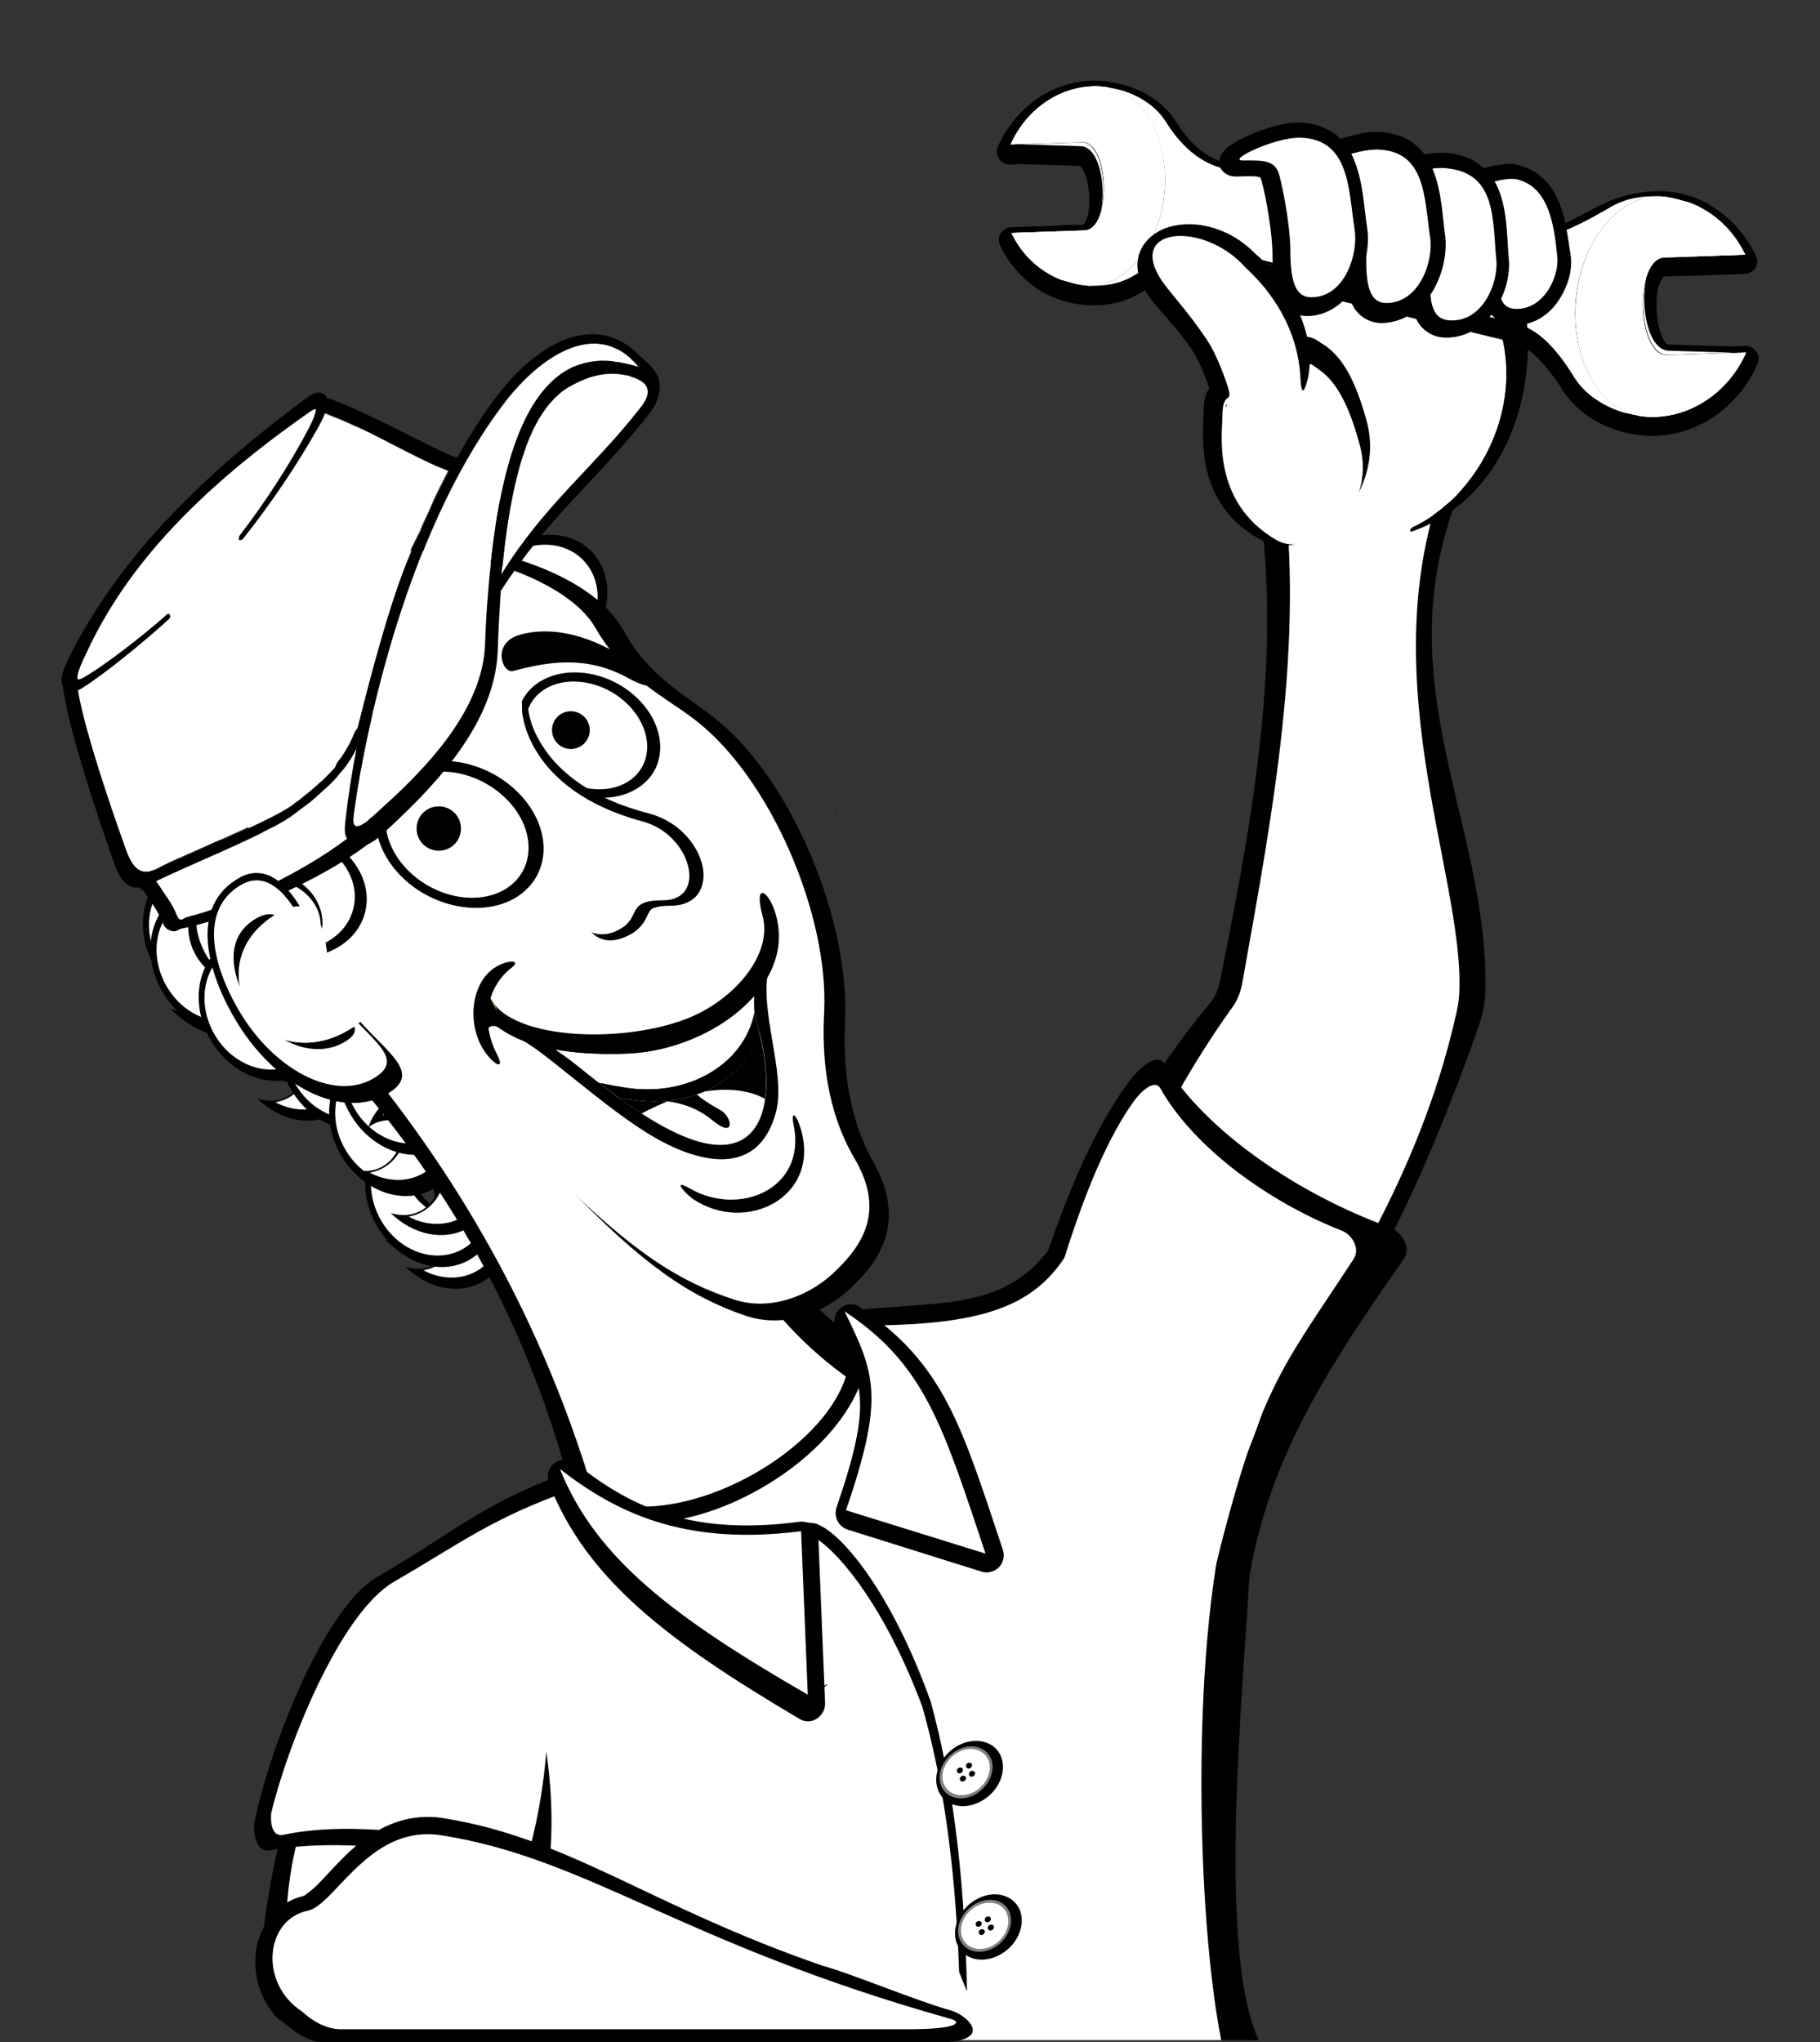 <?xml version="1.0" encoding="utf-8"?>
<!-- Generator: Adobe Illustrator 27.9.0, SVG Export Plug-In . SVG Version: 6.00 Build 0)  -->
<svg version="1.1" id="Layer_1" xmlns="http://www.w3.org/2000/svg" xmlns:xlink="http://www.w3.org/1999/xlink" x="0px" y="0px"
	 viewBox="0 0 600 673.3" style="enable-background:new 0 0 600 673.3;" xml:space="preserve">
<rect x="0" y="0" width="600" height="673.3" fill="#333333" stroke="none"/>
<style type="text/css">
	.st0{fill:#FFFFFF;}
	.st1{fill:url(#SVGID_1_);}
	.st2{fill:url(#SVGID_00000125589143662758121680000016994870821478974642_);}
	.st3{fill:url(#SVGID_00000062153164446661488330000018411473807605384596_);}
	.st4{fill:url(#SVGID_00000112598724868833408270000007631735149776595078_);}
	.st5{fill:url(#SVGID_00000075874851367451673700000001949272838119413122_);}
	.st6{fill:url(#SVGID_00000082328895613423229130000014303756108021285788_);}
	.st7{fill:url(#SVGID_00000016770018191196644490000004820017436398539955_);}
	.st8{fill:url(#SVGID_00000000905188037834264090000008590827349830354057_);}
	.st9{fill:url(#SVGID_00000144296623605341867570000016846965230523995024_);}
	.st10{fill:url(#SVGID_00000072249680872785058020000007902036890684609675_);}
	.st11{fill:url(#SVGID_00000062186329211896198710000008785128368053395124_);}
	.st12{fill:url(#SVGID_00000047040651031139908790000010466332993542634672_);}
	.st13{fill:url(#SVGID_00000150781542381306891020000010996122147990644143_);}
	.st14{fill:url(#SVGID_00000114046762462342462730000005685633646193131156_);}
	.st15{fill-rule:evenodd;clip-rule:evenodd;}
	.st16{fill-rule:evenodd;clip-rule:evenodd;fill:#FFFFFF;}
	.st17{opacity:0.604;fill-rule:evenodd;clip-rule:evenodd;fill:#B3B36E;enable-background:new    ;}
	.st18{fill-rule:evenodd;clip-rule:evenodd;fill:url(#SVGID_00000075156233274874600240000015406873180307281809_);}
	.st19{fill-rule:evenodd;clip-rule:evenodd;fill:url(#SVGID_00000150784068563390587610000002145197621351469452_);}
	.st20{fill-rule:evenodd;clip-rule:evenodd;fill:#2B0000;}
	.st21{fill:url(#SVGID_00000113349937992866904620000005550165384012701066_);}
	.st22{fill:#808080;}
</style>
<path d="M159.8,216.8c-8.1-8.1-6.9-22.6,2.8-32.3s24.2-11,32.3-2.8c6.5,6.5,7,17.1,1.9,26c0.2-3.6-0.9-7.1-3.5-9.7
	c-5.3-5.3-14.8-4.5-21.2,1.9s-7.2,15.8-1.9,21.2c0.4,0.4,0.8,0.7,1.2,1.1C167.1,221.7,162.9,220,159.8,216.8L159.8,216.8z"/>
<path class="st0" d="M161.4,215.2c-7.2-7.2-6.5-20,2.1-28.6s21.4-9.3,28.6-2.1c4.4,4.4,5.8,10.7,4.4,17c-0.7-1.4-1.5-2.7-2.7-3.9
	c-6.3-6.3-16.8-5.4-23.5,1.3c-5.5,5.5-7,13.5-3.9,19.7C164.5,217.8,162.8,216.7,161.4,215.2L161.4,215.2z"/>
<path d="M57.1,280.1c13.7-7.9,32.5-1.1,41.9,15.3s6,36-7.7,43.9c-11,6.3-25.2,3.2-35.2-6.7c4.8,1.5,9.8,1.3,14.1-1.2
	c9-5.2,11.2-18.1,5.1-28.8s-18.5-15.2-27.4-10c-0.6,0.4-1.3,0.8-1.8,1.2C48,288.1,51.8,283.2,57.1,280.1L57.1,280.1z"/>
<linearGradient id="SVGID_1_" gradientUnits="userSpaceOnUse" x1="-292.602" y1="34.286" x2="-255.192" y2="100.726" gradientTransform="matrix(-0.729 0.421 -0.401 -0.695 -80.304 481.309)">
	<stop  offset="0" style="stop-color:#FFFFFF"/>
	<stop  offset="1" style="stop-color:#FFFFFF;stop-opacity:0"/>
</linearGradient>
<path class="st1" d="M58.7,282.9c12.1-7,28.9-1.5,37.3,13s4.7,31.8-7.4,38.8c-7.3,4.2-16.3,3.9-24.2-0.2c2.1-0.4,4.2-1.1,6.1-2.2
	c10.6-6.1,13.2-20.4,6.7-31.7c-5.3-9.3-15.5-14.1-24.8-12.2C54.2,286.2,56.3,284.3,58.7,282.9L58.7,282.9z"/>
<path d="M97.5,274.1c-13.7,7.9-17.2,27.6-7.7,43.9s28.2,23.2,41.9,15.3c11-6.3,15.4-20.2,11.8-33.9c-1,4.9-3.8,9.1-8.1,11.6
	c-9,5.2-21.3,0.7-27.5-10s-3.9-23.6,5.1-28.8c0.6-0.4,1.3-0.7,2-1C108.9,270.2,102.8,271,97.5,274.1L97.5,274.1z"/>
<linearGradient id="SVGID_00000049191797332147602450000000334407839158434960_" gradientUnits="userSpaceOnUse" x1="-271.459" y1="34.286" x2="-234.049" y2="100.726" gradientTransform="matrix(0.729 -0.421 -0.401 -0.695 324.975 264.527)">
	<stop  offset="0" style="stop-color:#FFFFFF"/>
	<stop  offset="1" style="stop-color:#FFFFFF;stop-opacity:0"/>
</linearGradient>
<path style="fill:url(#SVGID_00000049191797332147602450000000334407839158434960_);" d="M99,276.8c-12.1,7-15.8,24.2-7.4,38.8
	s25.2,19.9,37.3,13c7.3-4.2,11.5-12.2,11.9-21.1c-1.4,1.6-3,3.1-5,4.2c-10.6,6.1-24.3,1.2-30.8-10c-5.3-9.3-4.4-20.4,1.9-27.6
	C104.1,274.5,101.5,275.4,99,276.8L99,276.8z"/>
<path d="M125.9,326.7c10-5.8,23.6-0.8,30.5,11.1s4.3,26.2-5.6,32c-8,4.6-18.3,2.3-25.6-4.9c3.5,1.1,7.1,0.9,10.2-0.9
	c6.5-3.8,8.2-13.2,3.7-20.9s-13.4-11-20-7.3c-0.5,0.3-0.9,0.6-1.3,0.9C119.2,332.5,122,328.9,125.9,326.7L125.9,326.7z"/>
<linearGradient id="SVGID_00000052090902675216494690000005810117640285586103_" gradientUnits="userSpaceOnUse" x1="-296.565" y1="82.609" x2="-259.155" y2="149.049" gradientTransform="matrix(-0.53 0.306 -0.292 -0.505 37.889 498.627)">
	<stop  offset="0" style="stop-color:#FFFFFF"/>
	<stop  offset="1" style="stop-color:#FFFFFF;stop-opacity:0"/>
</linearGradient>
<path style="fill:url(#SVGID_00000052090902675216494690000005810117640285586103_);" d="M127,328.7c8.8-5.1,21-1.1,27.1,9.4
	s3.4,23.1-5.4,28.2c-5.3,3.1-11.9,2.8-17.6-0.2c1.5-0.3,3.1-0.8,4.5-1.6c7.7-4.4,9.6-14.8,4.9-23c-3.9-6.7-11.3-10.2-18-8.9
	C123.7,331.1,125.2,329.7,127,328.7L127,328.7z"/>
<path d="M101,286.5c-10,5.8-12.5,20.1-5.6,32s20.5,16.9,30.5,11.1c8-4.6,11.2-14.7,8.6-24.6c-0.8,3.6-2.8,6.6-5.9,8.4
	c-6.5,3.8-15.5,0.5-20-7.3s-2.8-17.2,3.7-20.9c0.5-0.3,0.9-0.5,1.4-0.7C109.3,283.7,104.9,284.3,101,286.5L101,286.5z"/>
<linearGradient id="SVGID_00000005226536272133721860000004093178744856926140_" gradientUnits="userSpaceOnUse" x1="-267.496" y1="82.609" x2="-230.086" y2="149.049" gradientTransform="matrix(0.53 -0.306 -0.292 -0.505 278.466 305.193)">
	<stop  offset="0" style="stop-color:#FFFFFF"/>
	<stop  offset="1" style="stop-color:#FFFFFF;stop-opacity:0"/>
</linearGradient>
<path style="fill:url(#SVGID_00000005226536272133721860000004093178744856926140_);" d="M102.1,288.5c-8.8,5.1-11.5,17.6-5.4,28.2
	s18.3,14.5,27.1,9.4c5.3-3.1,8.4-8.9,8.6-15.3c-1,1.2-2.2,2.3-3.6,3.1c-7.7,4.4-17.7,0.9-22.4-7.3c-3.9-6.7-3.2-14.9,1.3-20
	C105.9,286.8,103.9,287.5,102.1,288.5L102.1,288.5z"/>
<path d="M56.6,286.7c-10,5.8-12.5,20.1-5.6,32s20.5,16.9,30.5,11.1c8-4.6,11.2-14.7,8.6-24.6c-0.8,3.6-2.8,6.6-5.9,8.4
	c-6.5,3.8-15.5,0.5-20-7.3s-2.8-17.2,3.7-20.9c0.5-0.3,0.9-0.5,1.4-0.7C65,283.8,60.5,284.5,56.6,286.7L56.6,286.7z"/>
<path class="st0" d="M57.8,288.7c-8.8,5.1-11.5,17.6-5.4,28.2s18.3,14.5,27.1,9.4c5.3-3.1,8.4-8.9,8.6-15.3c-1,1.2-2.2,2.3-3.6,3.1
	c-7.7,4.4-17.7,0.9-22.4-7.3c-3.9-6.7-3.2-14.9,1.3-20C61.5,287,59.6,287.7,57.8,288.7L57.8,288.7z"/>
<path d="M134.3,379.4c10-5.8,23.6-0.8,30.5,11.1s4.3,26.2-5.6,32c-8,4.6-18.3,2.3-25.6-4.9c3.5,1.1,7.1,0.9,10.2-0.9
	c6.5-3.8,8.2-13.2,3.7-20.9s-13.4-11-20-7.3c-0.5,0.3-0.9,0.6-1.3,0.9C127.7,385.2,130.4,381.7,134.3,379.4L134.3,379.4z"/>
<path class="st0" d="M135.5,381.4c8.8-5.1,21-1.1,27.1,9.4s3.4,23.1-5.4,28.2c-5.3,3.1-11.9,2.8-17.6-0.2c1.5-0.3,3.1-0.8,4.5-1.6
	c7.7-4.4,9.6-14.8,4.9-23c-3.9-6.7-11.3-10.2-18-8.9C132.1,383.8,133.7,382.5,135.5,381.4L135.5,381.4z"/>
<path d="M138.9,347.5c-10,5.8-12.5,20.1-5.6,32s20.5,16.9,30.5,11.1c8-4.6,11.2-14.7,8.6-24.6c-0.8,3.6-2.8,6.6-5.9,8.4
	c-6.5,3.8-15.5,0.5-20-7.3s-2.8-17.2,3.7-20.9c0.5-0.3,0.9-0.5,1.4-0.7C147.3,344.6,142.8,345.2,138.9,347.5L138.9,347.5z"/>
<linearGradient id="SVGID_00000072976653584003874880000009193457057172051635_" gradientUnits="userSpaceOnUse" x1="-267.496" y1="82.609" x2="-230.086" y2="149.049" gradientTransform="matrix(0.53 -0.306 -0.292 -0.505 316.412 366.132)">
	<stop  offset="0" style="stop-color:#FFFFFF"/>
	<stop  offset="1" style="stop-color:#FFFFFF;stop-opacity:0"/>
</linearGradient>
<path style="fill:url(#SVGID_00000072976653584003874880000009193457057172051635_);" d="M140.1,349.4c-8.8,5.1-11.5,17.6-5.4,28.2
	s18.3,14.5,27.1,9.4c5.3-3.1,8.4-8.9,8.6-15.3c-1,1.2-2.2,2.3-3.6,3.1c-7.7,4.4-17.7,0.9-22.4-7.3c-3.9-6.7-3.2-14.9,1.3-20
	C143.8,347.8,141.9,348.4,140.1,349.4L140.1,349.4z"/>
<path d="M85.6,324c10-5.8,23.6-0.8,30.5,11.1s4.3,26.2-5.6,32c-8,4.6-18.3,2.3-25.6-4.9c3.5,1.1,7.1,0.9,10.2-0.9
	c6.5-3.8,8.2-13.2,3.7-20.9s-13.4-11-20-7.3c-0.5,0.3-0.9,0.6-1.3,0.9C78.9,329.8,81.7,326.3,85.6,324L85.6,324z"/>
<path class="st0" d="M86.7,326c8.8-5.1,21-1.1,27.1,9.4s3.4,23.1-5.4,28.2c-5.3,3.1-11.9,2.8-17.6-0.2c1.5-0.3,3.1-0.8,4.5-1.6
	c7.7-4.4,9.6-14.8,4.9-23c-3.9-6.7-11.3-10.2-18-8.9C83.4,328.4,84.9,327.1,86.7,326L86.7,326z"/>
<path d="M141,337.1c10-5.8,23.6-0.8,30.5,11.1s4.3,26.2-5.6,32c-8,4.6-18.3,2.3-25.6-4.9c3.5,1.1,7.1,0.9,10.2-0.9
	c6.5-3.8,8.2-13.2,3.7-20.9s-13.4-11-20-7.3c-0.5,0.3-0.9,0.6-1.3,0.9C134.3,342.9,137.1,339.4,141,337.1L141,337.1z"/>
<linearGradient id="SVGID_00000183210900416457866160000001585412104233798066_" gradientUnits="userSpaceOnUse" x1="-296.565" y1="82.609" x2="-259.155" y2="149.049" gradientTransform="matrix(-0.53 0.306 -0.292 -0.505 53.029 509.067)">
	<stop  offset="0" style="stop-color:#FFFFFF"/>
	<stop  offset="1" style="stop-color:#FFFFFF;stop-opacity:0"/>
</linearGradient>
<path style="fill:url(#SVGID_00000183210900416457866160000001585412104233798066_);" d="M142.1,339.1c8.8-5.1,21-1.1,27.1,9.4
	s3.4,23.1-5.4,28.2c-5.3,3.1-11.9,2.8-17.6-0.2c1.5-0.3,3.1-0.8,4.5-1.6c7.7-4.4,9.6-14.8,4.9-23c-3.9-6.7-11.3-10.2-18-8.9
	C138.8,341.5,140.4,340.2,142.1,339.1L142.1,339.1z"/>
<path d="M127.7,370.5c10-5.8,23.6-0.8,30.5,11.1s4.3,26.2-5.6,32c-8,4.6-18.3,2.3-25.6-4.9c3.5,1.1,7.1,0.9,10.2-0.9
	c6.5-3.8,8.2-13.2,3.7-20.9s-13.4-11-20-7.3c-0.5,0.3-0.9,0.6-1.3,0.9C121.1,376.3,123.8,372.8,127.7,370.5L127.7,370.5z"/>
<linearGradient id="SVGID_00000090976609166536928430000006968663904903297175_" gradientUnits="userSpaceOnUse" x1="-296.565" y1="82.609" x2="-259.155" y2="149.049" gradientTransform="matrix(-0.53 0.306 -0.292 -0.505 39.759 542.467)">
	<stop  offset="0" style="stop-color:#FFFFFF"/>
	<stop  offset="1" style="stop-color:#FFFFFF;stop-opacity:0"/>
</linearGradient>
<path style="fill:url(#SVGID_00000090976609166536928430000006968663904903297175_);" d="M128.9,372.5c8.8-5.1,21-1.1,27.1,9.4
	s3.4,23.1-5.4,28.2c-5.3,3.1-11.9,2.8-17.6-0.2c1.5-0.3,3.1-0.8,4.5-1.6c7.7-4.4,9.6-14.8,4.9-23c-3.9-6.7-11.3-10.2-18-8.9
	C125.6,374.9,127.1,373.6,128.9,372.5L128.9,372.5z"/>
<path d="M129.9,372.2c-10,5.8-12.5,20.1-5.6,32s20.5,16.9,30.5,11.1c8-4.6,11.2-14.7,8.6-24.6c-0.8,3.6-2.8,6.6-5.9,8.4
	c-6.5,3.8-15.5,0.5-20-7.3s-2.8-17.2,3.7-20.9c0.5-0.3,0.9-0.5,1.4-0.7C138.2,369.3,133.8,369.9,129.9,372.2L129.9,372.2z"/>
<path class="st0" d="M131,374.1c-8.8,5.1-11.5,17.6-5.4,28.2c6.1,10.6,18.3,14.5,27.1,9.4c5.3-3.1,8.4-8.9,8.6-15.3
	c-1,1.2-2.2,2.3-3.6,3.1c-7.7,4.4-17.7,0.9-22.4-7.3c-3.9-6.7-3.2-14.9,1.3-20C134.7,372.5,132.8,373.1,131,374.1L131,374.1z"/>
<path d="M101.5,327.1c-10,5.8-12.5,20.1-5.6,32s20.5,16.9,30.5,11.1c8-4.6,11.2-14.7,8.6-24.6c-0.8,3.6-2.8,6.6-5.9,8.4
	c-6.5,3.8-15.5,0.5-20-7.3s-2.8-17.2,3.7-20.9c0.5-0.3,0.9-0.5,1.4-0.7C109.9,324.2,105.4,324.8,101.5,327.1L101.5,327.1z"/>
<path class="st0" d="M102.7,329.1c-8.8,5.1-11.5,17.6-5.4,28.2s18.3,14.5,27.1,9.4c5.3-3.1,8.4-8.9,8.6-15.3c-1,1.2-2.2,2.3-3.6,3.1
	c-7.7,4.4-17.7,0.9-22.4-7.3c-3.9-6.7-3.2-14.9,1.3-20C106.4,327.4,104.5,328,102.7,329.1L102.7,329.1z"/>
<path d="M66.5,261.1c-10,5.8-12.5,20.1-5.6,32s20.5,16.9,30.5,11.1c8-4.6,11.2-14.7,8.6-24.6c-0.8,3.6-2.8,6.6-5.9,8.4
	c-6.5,3.8-15.5,0.5-20-7.3s-2.8-17.2,3.7-20.9c0.5-0.3,0.9-0.5,1.4-0.7C74.8,258.2,70.4,258.8,66.5,261.1L66.5,261.1z"/>
<linearGradient id="SVGID_00000106114084108071251630000017675958870270911647_" gradientUnits="userSpaceOnUse" x1="-267.496" y1="82.609" x2="-230.086" y2="149.049" gradientTransform="matrix(0.53 -0.306 -0.292 -0.505 243.956 279.743)">
	<stop  offset="0" style="stop-color:#FFFFFF"/>
	<stop  offset="1" style="stop-color:#FFFFFF;stop-opacity:0"/>
</linearGradient>
<path style="fill:url(#SVGID_00000106114084108071251630000017675958870270911647_);" d="M67.6,263c-8.8,5.1-11.5,17.6-5.4,28.2
	c6.1,10.6,18.3,14.5,27.1,9.4c5.3-3.1,8.4-8.9,8.6-15.3c-1,1.2-2.2,2.3-3.6,3.1c-7.7,4.4-17.7,0.9-22.4-7.3
	c-3.9-6.7-3.2-14.9,1.3-20C71.3,261.4,69.4,262,67.6,263L67.6,263z"/>
<path d="M118,348.8c-10,5.8-12.5,20.1-5.6,32s20.5,16.9,30.5,11.1c8-4.6,11.2-14.7,8.6-24.6c-0.8,3.6-2.8,6.6-5.9,8.4
	c-6.5,3.8-15.5,0.5-20-7.3s-2.8-17.2,3.7-20.9c0.5-0.3,0.9-0.5,1.4-0.7C126.4,345.9,121.9,346.5,118,348.8L118,348.8z"/>
<path class="st0" d="M119.2,350.7c-8.8,5.1-11.5,17.6-5.4,28.2s18.3,14.5,27.1,9.4c5.3-3.1,8.4-8.9,8.6-15.3c-1,1.2-2.2,2.3-3.6,3.1
	c-7.7,4.4-17.7,0.9-22.4-7.3c-3.9-6.7-3.2-14.9,1.3-20C122.9,349.1,121,349.7,119.2,350.7L119.2,350.7z"/>
<path d="M98.5,255c-10,5.8-12.5,20.1-5.6,32s20.5,16.9,30.5,11.1c8-4.6,11.2-14.7,8.6-24.6c-0.8,3.6-2.8,6.6-5.9,8.4
	c-6.5,3.8-15.5,0.5-20-7.3s-2.8-17.2,3.7-20.9c0.5-0.3,0.9-0.5,1.4-0.7C106.8,252.2,102.4,252.8,98.5,255L98.5,255z"/>
<linearGradient id="SVGID_00000124152315104183058360000006404370237586841779_" gradientUnits="userSpaceOnUse" x1="-267.496" y1="82.609" x2="-230.086" y2="149.049" gradientTransform="matrix(0.53 -0.306 -0.292 -0.505 275.939 273.693)">
	<stop  offset="0" style="stop-color:#FFFFFF"/>
	<stop  offset="1" style="stop-color:#FFFFFF;stop-opacity:0"/>
</linearGradient>
<path style="fill:url(#SVGID_00000124152315104183058360000006404370237586841779_);" d="M99.6,257c-8.8,5.1-11.5,17.6-5.4,28.2
	s18.3,14.5,27.1,9.4c5.3-3.1,8.4-8.9,8.6-15.3c-1,1.2-2.2,2.3-3.6,3.1c-7.7,4.4-17.7,0.9-22.4-7.3c-3.9-6.7-3.2-14.9,1.3-20
	C103.3,255.3,101.4,256,99.6,257L99.6,257z"/>
<path d="M72.1,284.5c-10,5.8-12.5,20.1-5.6,32S87,333.3,97,327.6c8-4.6,11.2-14.7,8.6-24.6c-0.8,3.6-2.8,6.6-5.9,8.4
	c-6.5,3.8-15.5,0.5-20-7.3s-2.8-17.2,3.7-20.9c0.5-0.3,0.9-0.5,1.4-0.7C80.5,281.6,76,282.3,72.1,284.5L72.1,284.5z"/>
<path class="st0" d="M73.3,286.5c-8.8,5.1-11.5,17.6-5.4,28.2s18.3,14.5,27.1,9.4c5.3-3.1,8.4-8.9,8.6-15.3c-1,1.2-2.2,2.3-3.6,3.1
	c-7.7,4.4-17.7,0.9-22.4-7.3c-3.9-6.7-3.2-14.9,1.3-20C77,284.8,75.1,285.5,73.3,286.5L73.3,286.5z"/>
<path d="M82.2,311.4c-10,5.8-12.5,20.1-5.6,32s20.5,16.9,30.5,11.1c8-4.6,11.2-14.7,8.6-24.6c-0.8,3.6-2.8,6.6-5.9,8.4
	c-6.5,3.8-15.5,0.5-20-7.3S87,313.8,93.5,310c0.5-0.3,0.9-0.5,1.4-0.7C90.5,308.5,86.1,309.1,82.2,311.4L82.2,311.4z"/>
<linearGradient id="SVGID_00000109725961250589642110000003253812759053677965_" gradientUnits="userSpaceOnUse" x1="-267.496" y1="82.609" x2="-230.086" y2="149.049" gradientTransform="matrix(0.53 -0.306 -0.292 -0.505 259.661 330.034)">
	<stop  offset="0" style="stop-color:#FFFFFF"/>
	<stop  offset="1" style="stop-color:#FFFFFF;stop-opacity:0"/>
</linearGradient>
<path style="fill:url(#SVGID_00000109725961250589642110000003253812759053677965_);" d="M83.3,313.3c-8.8,5.1-11.5,17.6-5.4,28.2
	S96.2,356,105,351c5.3-3.1,8.4-8.9,8.6-15.3c-1,1.2-2.2,2.3-3.6,3.1c-7.7,4.4-17.7,0.9-22.4-7.3c-3.9-6.7-3.2-14.9,1.3-20
	C87,311.7,85.1,312.3,83.3,313.3L83.3,313.3z"/>
<path d="M130.4,326.3c-10,5.8-12.5,20.1-5.6,32s20.5,16.9,30.5,11.1c8-4.6,11.2-14.7,8.6-24.6c-0.8,3.6-2.8,6.6-5.9,8.4
	c-6.5,3.8-15.5,0.5-20-7.3s-2.8-17.2,3.7-20.9c0.5-0.3,0.9-0.5,1.4-0.7C138.7,323.5,134.3,324.1,130.4,326.3L130.4,326.3z"/>
<linearGradient id="SVGID_00000070838033869788545580000009894796159987894440_" gradientUnits="userSpaceOnUse" x1="-267.496" y1="82.609" x2="-230.086" y2="149.049" gradientTransform="matrix(0.53 -0.306 -0.292 -0.505 307.842 345.009)">
	<stop  offset="0" style="stop-color:#FFFFFF"/>
	<stop  offset="1" style="stop-color:#FFFFFF;stop-opacity:0"/>
</linearGradient>
<path style="fill:url(#SVGID_00000070838033869788545580000009894796159987894440_);" d="M131.5,328.3c-8.8,5.1-11.5,17.6-5.4,28.2
	s18.3,14.5,27.1,9.4c5.3-3.1,8.4-8.9,8.6-15.3c-1,1.2-2.2,2.3-3.6,3.1c-7.7,4.4-17.7,0.9-22.4-7.3c-3.9-6.7-3.2-14.9,1.3-20
	C135.2,326.6,133.3,327.3,131.5,328.3L131.5,328.3z"/>
<path d="M59.1,294.9c-10,5.8-12.5,20.1-5.6,32S74,343.7,84,338c8-4.6,11.2-14.7,8.6-24.6c-0.8,3.6-2.8,6.6-5.9,8.4
	c-6.5,3.8-15.5,0.5-20-7.3s-2.8-17.2,3.7-20.9c0.5-0.3,0.9-0.5,1.4-0.7C67.5,292.1,63,292.7,59.1,294.9L59.1,294.9z"/>
<path class="st0" d="M60.3,296.9c-8.8,5.1-11.5,17.6-5.4,28.2s18.3,14.5,27.1,9.4c5.3-3.1,8.4-8.9,8.6-15.3c-1,1.2-2.2,2.3-3.6,3.1
	c-7.7,4.4-17.7,0.9-22.4-7.3c-3.9-6.7-3.2-14.9,1.3-20C64,295.2,62.1,295.9,60.3,296.9L60.3,296.9z"/>
<path d="M133.8,301.9c10-5.8,23.6-0.8,30.5,11.1s4.3,26.2-5.6,32c-8,4.6-18.3,2.3-25.6-4.9c3.5,1.1,7.1,0.9,10.2-0.9
	c6.5-3.8,8.2-13.2,3.7-20.9s-13.4-11-20-7.3c-0.5,0.3-0.9,0.6-1.3,0.9C127.2,307.7,129.9,304.2,133.8,301.9L133.8,301.9z"/>
<linearGradient id="SVGID_00000051377276447342459880000016424740808889959043_" gradientUnits="userSpaceOnUse" x1="-296.565" y1="82.609" x2="-259.155" y2="149.049" gradientTransform="matrix(-0.53 0.306 -0.292 -0.505 45.849 473.863)">
	<stop  offset="0" style="stop-color:#FFFFFF"/>
	<stop  offset="1" style="stop-color:#FFFFFF;stop-opacity:0"/>
</linearGradient>
<path style="fill:url(#SVGID_00000051377276447342459880000016424740808889959043_);" d="M135,303.9c8.8-5.1,21-1.1,27.1,9.4
	s3.4,23.1-5.4,28.2c-5.3,3.1-11.9,2.8-17.6-0.2c1.5-0.3,3.1-0.8,4.5-1.6c7.7-4.4,9.6-14.8,4.9-23c-3.9-6.7-11.3-10.2-18-8.9
	C131.7,306.3,133.2,304.9,135,303.9L135,303.9z"/>
<path d="M116.7,347.2c10-5.8,23.6-0.8,30.5,11.1s4.3,26.2-5.6,32c-8,4.6-18.3,2.3-25.6-4.9c3.5,1.1,7.1,0.9,10.2-0.9
	c6.5-3.8,8.2-13.2,3.7-20.9s-13.4-11-20-7.3c-0.5,0.3-0.9,0.6-1.3,0.9C110,353,112.8,349.5,116.7,347.2L116.7,347.2z"/>
<path class="st0" d="M117.8,349.2c8.8-5.1,21-1.1,27.1,9.4s3.4,23.1-5.4,28.2c-5.3,3.1-11.9,2.8-17.6-0.2c1.5-0.3,3.1-0.8,4.5-1.6
	c7.7-4.4,9.6-14.8,4.9-23c-3.9-6.7-11.3-10.2-18-8.9C114.5,351.6,116,350.2,117.8,349.2L117.8,349.2z"/>
<path d="M121,335.2c-10,5.8-12.5,20.1-5.6,32s20.5,16.9,30.5,11.1c8-4.6,11.2-14.7,8.6-24.6c-0.8,3.6-2.8,6.6-5.9,8.4
	c-6.5,3.8-15.5,0.5-20-7.3s-2.8-17.2,3.7-20.9c0.5-0.3,0.9-0.5,1.4-0.7C129.4,332.3,124.9,333,121,335.2L121,335.2z"/>
<path class="st0" d="M122.2,337.2c-8.8,5.1-11.5,17.6-5.4,28.2s18.3,14.5,27.1,9.4c5.3-3.1,8.4-8.9,8.6-15.3c-1,1.2-2.2,2.3-3.6,3.1
	c-7.7,4.4-17.7,0.9-22.4-7.3c-3.9-6.7-3.2-14.9,1.3-20C125.9,335.5,124,336.1,122.2,337.2L122.2,337.2z"/>
<path d="M129.5,361.7c10-5.8,23.6-0.8,30.5,11.1s4.3,26.2-5.6,32c-8,4.6-18.3,2.3-25.6-4.9c3.5,1.1,7.1,0.9,10.2-0.9
	c6.5-3.8,8.2-13.2,3.7-20.9s-13.4-11-20-7.3c-0.5,0.3-0.9,0.6-1.3,0.9C122.8,367.5,125.6,363.9,129.5,361.7L129.5,361.7z"/>
<path class="st0" d="M130.6,363.7c8.8-5.1,21-1.1,27.1,9.4s3.4,23.1-5.4,28.2c-5.3,3.1-11.9,2.8-17.6-0.2c1.5-0.3,3.1-0.8,4.5-1.6
	c7.7-4.4,9.6-14.8,4.9-23c-3.9-6.7-11.3-10.2-18-8.9C127.3,366,128.9,364.7,130.6,363.7L130.6,363.7z"/>
<path d="M76.7,309.6c-10,5.8-12.5,20.1-5.6,32s20.5,16.9,30.5,11.1c8-4.6,11.2-14.7,8.6-24.6c-0.8,3.6-2.8,6.6-5.9,8.4
	c-6.5,3.8-15.5,0.5-20-7.3s-2.8-17.2,3.7-20.9c0.5-0.3,0.9-0.5,1.4-0.7C85.1,306.8,80.6,307.4,76.7,309.6L76.7,309.6z"/>
<linearGradient id="SVGID_00000005255707483845653670000009805857220061718416_" gradientUnits="userSpaceOnUse" x1="-267.496" y1="82.609" x2="-230.086" y2="149.049" gradientTransform="matrix(0.53 -0.306 -0.292 -0.505 254.22 328.315)">
	<stop  offset="0" style="stop-color:#FFFFFF"/>
	<stop  offset="1" style="stop-color:#FFFFFF;stop-opacity:0"/>
</linearGradient>
<path style="fill:url(#SVGID_00000005255707483845653670000009805857220061718416_);" d="M77.9,311.6c-8.8,5.1-11.5,17.6-5.4,28.2
	s18.3,14.5,27.1,9.4c5.3-3.1,8.4-8.9,8.6-15.3c-1,1.2-2.2,2.3-3.6,3.1c-7.7,4.4-17.7,0.9-22.4-7.3c-3.9-6.7-3.2-14.9,1.3-20
	C81.6,309.9,79.7,310.6,77.9,311.6L77.9,311.6z"/>
<path d="M77.7,295.6c10-5.8,23.6-0.8,30.5,11.1s4.3,26.2-5.6,32c-8,4.6-18.3,2.3-25.6-4.9c3.5,1.1,7.1,0.9,10.2-0.9
	c6.5-3.8,8.2-13.2,3.7-20.9s-13.4-11-20-7.3c-0.5,0.3-0.9,0.6-1.3,0.9C71,301.4,73.8,297.8,77.7,295.6L77.7,295.6z"/>
<linearGradient id="SVGID_00000103226177932680996770000013583828254661321650_" gradientUnits="userSpaceOnUse" x1="-296.565" y1="82.609" x2="-259.155" y2="149.049" gradientTransform="matrix(-0.53 0.306 -0.292 -0.505 -10.281 467.498)">
	<stop  offset="0" style="stop-color:#FFFFFF"/>
	<stop  offset="1" style="stop-color:#FFFFFF;stop-opacity:0"/>
</linearGradient>
<path style="fill:url(#SVGID_00000103226177932680996770000013583828254661321650_);" d="M78.8,297.5c8.8-5.1,21-1.1,27.1,9.4
	s3.4,23.1-5.4,28.2c-5.3,3.1-11.9,2.8-17.6-0.2c1.5-0.3,3.1-0.8,4.5-1.6c7.7-4.4,9.6-14.8,4.9-23c-3.9-6.7-11.3-10.2-18-8.9
	C75.5,299.9,77,298.6,78.8,297.5L78.8,297.5z"/>
<path d="M75,310.8c-10,5.8-12.5,20.1-5.6,32s20.5,16.9,30.5,11.1c8-4.6,11.2-14.7,8.6-24.6c-0.8,3.6-2.8,6.6-5.9,8.4
	c-6.5,3.8-15.5,0.5-20-7.3s-2.8-17.2,3.7-20.9c0.5-0.3,0.9-0.5,1.4-0.7C83.3,307.9,78.9,308.5,75,310.8L75,310.8z"/>
<path class="st0" d="M76.1,312.8c-8.8,5.1-11.5,17.6-5.4,28.2s18.3,14.5,27.1,9.4c5.3-3.1,8.4-8.9,8.6-15.3c-1,1.2-2.2,2.3-3.6,3.1
	c-7.7,4.4-17.7,0.9-22.4-7.3c-3.9-6.7-3.2-14.9,1.3-20C79.8,311.1,77.9,311.7,76.1,312.8L76.1,312.8z"/>
<path d="M198.7,548.2l-85.1,7.2c-7.1,11.7-21.6,34.2-27.4,86.3c-0.3,2.3-0.1,4.6,1,7.6c2.2,5.7,5.2,11,8.6,16.2h80.1
	c-1.4-9.6-2.4-19.3-3.4-29c-0.2-1.9-0.1-3.6,1.4-5.7C199.9,594.4,198.2,558.7,198.7,548.2L198.7,548.2z"/>
<path class="st0" d="M190,549.2l-69.4,5.9c-12.3,18.6-28,52.3-26.1,86.2c0.1,2.2,0.3,4.1,1,6.2c1.8,5.4,5.6,11.4,10.2,18h63.5
	c-1.4-9.1-2.5-18.2-3.7-27.4c-0.3-2.1-0.4-4.3,0.9-6.5C182.4,603.7,186.7,576.5,190,549.2L190,549.2z"/>
<path d="M115.1,353.8L215.2,296c25.4,50.8,13.8,114.9,76.6,152.1l-100.1,57.8C179.2,447.7,153.2,397.2,115.1,353.8L115.1,353.8z"/>
<path class="st0" d="M120.3,350.8l81.8-47.2c25.9,50.4,21,110.7,78.1,151.2c8.5,78-30.8,72.8-81.8,47.2
	C183.1,445.4,156.6,395.2,120.3,350.8z"/>
<path class="st15" d="M117.2,185.3c-10.2,6.5-16.6,19-20,32.5c-3.4,13.5-3.8,28.1-0.7,39.5c10,37.2,31.2,65.4,48.5,89.2
	c10.9,15.1,29,31.1,41.3,43.8c25.6,26.8,41.2,37.2,59.3,43.4c13,4.5,26.2-1.1,34.4-8.6c5.4-5,10.1-10.7,12.1-17.8
	c2-7.1,0.9-15.2-4.2-24.2c-8.5-15.1-10-32.2-9.3-46.5c0.8-16.6-3.6-36.3-11.2-54.4c-7.6-18.1-18.5-34.7-31.1-44.9
	c-10.8-8.7-21.9-13.5-31-29.8c-6.7-12-23.3-20.4-40.7-24.8C147.1,178.4,128.7,177.9,117.2,185.3L117.2,185.3z"/>
<path class="st16" d="M182.2,386.6c26.3,26.3,41.8,36,60,41.9c12,3.8,24.4-1.4,32.1-8.4c10.7-9.8,17.4-21.2,7.4-38.2
	c-9.3-15.8-10.8-33.7-10-48.3c1.6-31.9-17.7-77.2-42.6-96.3c-10.7-8.2-23-13.4-32.8-30.3c-12.1-21-65.8-33.1-86.2-20
	c-18.6,11.9-37.3,54.3-31.4,75.6c10.1,36.5,31.7,64.2,49.6,87.8C139.2,364.6,169.4,373.8,182.2,386.6L182.2,386.6z"/>
<path class="st15" d="M203.9,361.9c2,0.4,4.1,0.7,6.1,0.9c18.4,2.4,35.7-6.9,40.3-22.4c3.2,12.1,4.3,29.6-5.6,35.3
	C234.3,381.7,217.2,371.6,203.9,361.9L203.9,361.9z"/>
<path class="st0" d="M211.5,367.1c11.7,7.6,24.8,13.5,33.3,8.5c4.4-2.6,6.6-7.5,7.4-13.3c-5.5-3.2-13.7-3.9-22.9-1.9
	c1.7,1.7,4.3,3.4,8.4,5.7c3.7,2.2,4.9,9.6-2.9,3.2c-4.5-3.8-10.1-5.7-14.8-6.2C217.2,364.3,214.3,365.6,211.5,367.1L211.5,367.1z"/>
<path class="st15" d="M160.9,327c4.3,16.2,45.5,17.6,67.3,8.1c14.8-6.5,26.5-20.9,23.2-33.2c-4.3-16.1,7.6-3.5,5,11.2
	c-3.3,18.6-27,33.5-49.9,34.3c-16.2,0.6-31.7-1.1-42.3-8.7C157.1,333.5,158.9,319.7,160.9,327L160.9,327z"/>
<path class="st15" d="M160.3,341.9c0-8.2,8.6-0.1,10.3,0.4c6.1,1.6,28.8,23.3,45.2,32.7c10.2,5.9,33.4,16,40-8.3
	c3.5-13.1-6-34.1-2.2-48.2c3.9-14.5-8.6,4.5-4.1,18.8c3.8,12,6,32.2-4.7,38.4c-16.7,9.6-50.4-21.9-58.6-27.5
	c-11-7.6-19.3-14.3-25.9-15.1C157.6,332.7,160.3,344.6,160.3,341.9L160.3,341.9z"/>
<path class="st15" d="M197.4,356.9c2,1.6,4.2,3.2,6.5,4.9c0,0,0,0,0,0.1c2,0.4,4.1,0.7,6.1,0.9c18.4,2.4,35.8-6.9,40.4-22.4
	c-0.3-1.1-0.6-2.1-0.9-3.1c-0.4-1.2-0.6-2.5-0.8-3.8c-3.3,17.3-21.6,27.7-41.1,25.2C204.2,358.2,200.7,357.6,197.4,356.9
	L197.4,356.9z"/>
<path class="st16" d="M183.4,346.1c1,0.7,1.8,1.3,2.8,2c2.2,1.5,6.2,4.9,11.2,8.8c3.4,0.7,6.8,1.3,10.2,1.8
	c19.5,2.5,37.8-7.9,41.1-25.1c-0.2-1.7-0.2-3.4-0.1-5c-9.5,10.8-26,18.3-42.1,18.9C198.5,347.7,190.6,347.4,183.4,346.1L183.4,346.1
	z"/>
<path class="st15" d="M264.2,372.9c-1.5-5.6-3.6-7.2-2.6-2.2c4.5,21.2-17.8,30.6-34.2,21.1c-6.1-3.5-1.5,1.8,1.4,3.7
	C245.9,406.7,270.1,394.9,264.2,372.9z"/>
<path d="M171.5,262c10.6,11.3,10.2,26.2-0.8,33.5c-11,7.2-28.6,3.9-39.1-7.3c-10.6-11.3-10.2-26.2,0.8-33.5S161,250.8,171.5,262
	L171.5,262z"/>
<path class="st0" d="M167.6,264.1c9.1,9.7,8.8,22.6-0.5,28.7c-9.3,6.1-24.2,3.2-33.3-6.6s-8.8-22.6,0.5-28.7
	C143.6,251.5,158.5,254.4,167.6,264.1L167.6,264.1z"/>
<path d="M151,269.5c2,3.5,0.8,8-2.7,10c-3.5,2-8,0.8-10-2.7c-2-3.5-0.8-8,2.7-10C144.5,264.8,149,266,151,269.5L151,269.5z"/>
<path d="M211.1,231.2c9,9.6,8.7,22.4-0.7,28.5c-9.4,6.2-24.3,3.4-33.4-6.3c-9-9.6-8.7-22.4,0.7-28.5
	C187.2,218.8,202.1,221.6,211.1,231.2L211.1,231.2z"/>
<path class="st0" d="M207.7,233c7.7,8.3,7.5,19.3-0.4,24.5c-7.9,5.2-20.6,2.7-28.4-5.6s-7.5-19.3,0.4-24.5
	C187.3,222.2,200,224.7,207.7,233L207.7,233z"/>
<path d="M193.6,237.6c1.7,3,0.7,6.8-2.3,8.5c-3,1.7-6.8,0.7-8.5-2.3s-0.7-6.8,2.3-8.5S191.8,234.6,193.6,237.6L193.6,237.6z"/>
<path class="st15" d="M169.3,231.4c-1.3,0.4-2.2,1.5-2.8,2.6s-0.8,2.3-1,3.6c-0.3,2.7,0.1,5.9,1.1,9.5c2.1,7,7.1,15.1,16.2,20.1
	c6.4,3.5,10.9,9.8,13,15.4c1.1,2.8,1.5,5.5,1.4,7.4s-0.6,2.7-1.1,3c-2.1,1.2-3.3,3.5-3.7,5.8s0.1,4.5,1.2,6.6s3.1,3.8,5.6,4.4
	s5.6,0,8.9-1.9c4.2-2.4,5.1-5.9,5.9-7.2c0.4-0.6,0.5-0.9,1.4-1.3s2.7-0.8,5.7-0.8c4.3,0,7.7-1.6,9.4-4.5s1.8-6.4,0.8-9.8
	c-2-6.8-8.2-13.7-17.3-16.1c-19.4-5-29.2-13.7-34.3-21s-5.5-13.1-5.5-13.1c0-0.6-0.3-1.2-0.8-1.6
	C172.5,231.5,170.9,230.8,169.3,231.4L169.3,231.4z"/>
<path class="st16" d="M172.1,234.3c0,0,1,26.1,39.7,36.5c16.2,4.3,21.6,26,6.8,26c-12.4,0-7,5.4-14.2,9.5
	c-11.8,6.8-20.8-8.3-11.2-13.9c5.7-3.3-1.8-15.5-14.1-24.9C147,242.8,172.2,202,172.1,234.3L172.1,234.3z"/>
<path class="st15" d="M126.5,232.7c8.7-5,13.5,4.9,10.2,6.8c-9.8,5.7-20.7,13.1-25.1,28.3C104.6,291.4,102.4,246.6,126.5,232.7
	L126.5,232.7z"/>
<path class="st15" d="M171.6,209.2c-9.7,2.6-6.1,13-2.4,12c11-2.9,23.8-5.4,37.8,2.3C228.5,235.2,198.4,202,171.6,209.2L171.6,209.2
	z"/>
<path class="st15" d="M160.1,347.1c3.5,4.7,6.2,5.2,3.8,0.6c-5.6-10.8-3.5-22.3,4.8-28.7c2.8-2.2-0.1-2.5-3.3-1.2
	C155,322,153.4,338,160.1,347.1L160.1,347.1z"/>
<path class="st17" d="M162.1,330.1c0,0,0,0.1,0,0.2c0.6,1.2,1.2,2.3,2,3.4c-0.2-0.4-0.3-0.7-0.4-1.1
	C162.9,330.4,162.4,329.7,162.1,330.1L162.1,330.1z"/>
<path class="st15" d="M276.2,266.8c0-0.1-0.4,0.7-0.8,1.8C275.7,268,276.1,267.3,276.2,266.8z"/>
<linearGradient id="SVGID_00000144326809660471731350000000141473795072935335_" gradientUnits="userSpaceOnUse" x1="661.848" y1="33.481" x2="632.008" y2="25.161" gradientTransform="matrix(1.617 -0.934 -0.934 -1.617 -814.411 917.199)">
	<stop  offset="0" style="stop-color:#FFFFFF"/>
	<stop  offset="1" style="stop-color:#FFFFFF;stop-opacity:0"/>
</linearGradient>
<path style="fill-rule:evenodd;clip-rule:evenodd;fill:url(#SVGID_00000144326809660471731350000000141473795072935335_);" d="
	M175,248.6c3.8,8.1,12.5,18.6,32.7,24.2c11.5,3.2,16.6,16.3,12,22.2c11.3-2,5.1-20-9.6-23.6C189.3,266.2,179.6,256.3,175,248.6
	L175,248.6z M205.8,299.4c-2.2,1.4-2.2,3.7-4.4,6c1-0.3,2-0.7,3-1.3c3.3-1.9,3.6-4.1,4.5-5.8C207.6,298.5,206.6,298.9,205.8,299.4
	L205.8,299.4z"/>
<path d="M371,374.3c-5.2,0.1-10.2,4.3-11.8,9.3c-15.7,50.1-38.6,44.6-76.4,48.2c-2.1,0.2-3.9,1.4-4.8,3.2s-0.9,3.9,0.2,5.7
	c2.9,4.9,2.3,12.1-2.8,20.7s-14.7,17.7-27.2,24.7s-25.4,10.5-35.7,10.6s-17.1-3-20-7.8c-1.4-2.3-4.2-3.5-6.9-2.8
	c-26.2,9.4-37.4,20-60.8,33.5c-19.6,11.3-37.5,62.3-41,81.8c-0.2,3.5,0.7,9.4,5.2,8.6c25-4.6,61.8,0.6,91.5,10.7
	c4.4,1.5,10.2,0.4,10.7-3.1c0.2-1.9,0.5-3.8,0.8-5.8c0.1,1.1,0.2,2.1,0.2,3.2c0.1,11.2,5.6,20.4,13.8,26.6s18.5,9.8,29.7,12.2
	c7.1,1.5,14.5,13.2,21.9,18.8H415c-15.3-31.7-3-135.9-3-158.4c0-56,37.3-61.6,23.7-89.9c-6.8-14.2-32.5-26.2-40.4-35
	c-3.9-4.4-7.9-8-11.8-10.6S375.6,374.2,371,374.3L371,374.3z"/>
<path d="M342.2,446.2c4.6-15.3,17-68.4,56.5-115.2c2.3-2.7,3-5.1,3.6-8c11.1-55.5,21.3-110.9,11.5-165.3l71.1-3.9
	c-32,66.4,5.8,114.8,4.8,172.4c-0.1,4.7-0.9,8.2-2,11.4c-26.2,75.2-49,104.5-60.5,119.9L342.2,446.2L342.2,446.2z"/>
<path class="st0" d="M351,446.9c13.9-39.3,28.9-78.1,55.4-115c2.1-2.9,2.9-6.2,3.4-9.3c9.9-55.3,20.3-110.8,13-165.2l54.8-3
	c-26.9,66.1,5.1,133.7,3.5,172.5c-0.1,3.2-0.7,6.1-1.5,9.3c-11.5,50.3-40,95.9-59.2,120.1L351,446.9L351,446.9z"/>
<path class="st0" d="M491,85.4c-0.1,0.6-0.1,1.3-0.1,2.2c0,1.7,0.3,4,0.6,6.6c0.7,5.2,2,11.6,3.8,17.3c0,0,0,0,0,0
	c4.1,17.8-1.6,36.5-13.4,49.9c-0.5,0.5-0.9,1.1-1.4,1.6c-0.5,0.6-1.1,1.1-1.7,1.7c-0.1,0.1-0.1,0.1-0.2,0.2
	c-0.4,0.4-0.9,0.8-1.4,1.2c-3.5,3.1-7.2,5.7-11.3,7.6c-0.7,0.4-1,0.7-1,1.3C363,209.2,392.6,61.8,491,85.4L491,85.4z"/>
<path d="M554.1,63.8c-10.2-2.2-20.7,0.5-29,5.1l0,0c-9.2,5.2-15.8,7.5-19.3,7.9c0.1,0-0.2,0,0,0l-0.2,0l0,0c-1,0.1-1.8,0-2.3-0.1
	l-0.3-0.1l-97.6-22.6l-0.4-0.1l-0.8-0.2c-6.7-1.6-12.1-6.6-16.4-13.4l0-0.1c-5.8-9-15.9-13-25.6-13.6l-0.2,0
	c-14.4-0.5-27.2,8.5-33,21.7c-0.6,1.3-0.5,2.9,0.4,4.1s2.2,1.9,3.7,1.9l1.4-0.1l2.2-0.1l0.1,0l19.2,0.6c0.1,0,0.1-0.1,0.6,0.6
	s1.2,2.1,1.7,3.8c0.9,3.5,1.1,8.4,0.4,11.8l0,0c-0.4,1.4-1,2.5-1.3,2.9c-0.4,0.4-0.2,0.3-0.2,0.3l-8.2,0.2l-0.2,0.1l0,0l-0.2,0
	l-15.2,0.5c-1.4,0-2.7,0.8-3.5,2s-0.8,2.7-0.2,4c0.2,0.4,0.4,0.8,0.6,1.2c3,5.7,7.5,10.6,12.9,13.9c0,0,0,0,0,0s0,0,0,0c0,0,0,0,0,0
	l0,0c4.8,2.8,10.2,4.4,15.7,4.6l0,0c5.8,0.3,11.7-0.8,16.8-3.9c7.8-4.2,15.6-8.8,22.5-7.7l54.7,12.8c0.2,0.1,0.4,0.1,0.6,0.1
	l1.4,0.3c0.2,0.1,0.3,0.1,0.5,0.2l40.8,9.8l0,0l0.9,0.2c2.3,0.5,4.4,1.5,6.4,2.7c0,0,0,0,0.1,0.1c4.3,3.1,8.3,8.2,11.6,13.5
	c0,0.1,0,0.1,0.1,0.2c6.6,9.7,17.3,14.2,28,14.8l0.1,0c15.7,0.5,29.7-9.3,36-23.7c0.6-1.3,0.5-2.9-0.4-4.1s-2.2-1.9-3.7-1.9
	l-1.5,0.1l-2.8,0.1l-21-0.6c-0.2,0-0.4,0-1.1-0.9s-1.4-2.4-1.9-4.4c-1-3.9-1.2-9.3-0.4-13.2c0.4-1.6,1.1-2.9,1.5-3.5
	c0.5-0.6,0.5-0.5,0.6-0.5l9.4-0.2l0,0l17.1-0.6c1.4,0,2.7-0.8,3.5-2s0.8-2.7,0.2-4c-0.2-0.5-0.5-0.9-0.7-1.3
	c-3.3-6.3-8.2-11.6-14.2-15.2l-0.1-0.1l0,0l-0.1-0.1c1.5,0.8,1.5,0.8-0.1-0.1l0,0C560.7,65.8,557.4,64.6,554.1,63.8L554.1,63.8z"/>
<path class="st0" d="M546.9,64.7c-5.7-0.2-11.3,0.8-16,3.6c-15.1,9-24.2,11.4-28.4,10.4l-99.1-23.1c-8.1-1.9-14.4-7.9-19-15.3
	c-3.8-6.1-10.5-9.8-17.7-11.2c-0.6-0.1-1.2-0.2-1.8-0.3c0.4,0.1,0.7,0.1,1.1,0.2c11.5,2.7,19.4,17.5,17.9,34.4
	c-1.6,17.4-12.5,30.8-24.7,30.8c5.2,0.2,10.2-0.7,14.5-3.3c13.7-8.1,21.6-9.1,25.3-8.2l99.3,23.2c9,2.1,15.6,10.2,20.6,18.4
	c4.2,6.7,11.6,10.8,19.6,12.4c0.7,0.1,1.3,0.2,2,0.3c-0.4-0.1-0.8-0.1-1.2-0.2c-12.8-3-21.5-19.3-19.8-38.1
	C521.3,79.5,533.4,64.7,546.9,64.7L546.9,64.7z"/>
<path class="st0" d="M368.4,29.5c-0.3-0.1-0.6-0.1-0.9-0.1l-0.4,0l0.5,0.1c1.3,0.3,2.6,0.8,3.8,1.4c-0.2-0.1-0.4-0.2-0.6-0.4
	c1.4,0.6,2.4,1.3,3.2,2l0.3,0.3c7.4,5.8,11.9,17.7,10.7,31c-0.1,0.6-0.1,1.1-0.2,1.7c0.9-4.1,1.1-8.1,1-11
	c-0.3-9.3-3.7-12.9-2.1-11.7c0.5,0.6,0.9,1.2,1.1,1.5c4.6,6.6,10.8,12.6,18.8,13.9L504.9,81c0.2,0.1,0.4,0.1,0.6,0.1
	c3.6,0.5,10.7-1.5,22.8-11.3c-13.8,8.6-21.9,9.7-25.8,8.8l-0.3-0.1l-98-22.7l-0.8-0.2c-8.1-1.9-14.4-7.9-19-15.3
	c-3.3-5.3-8.9-8.8-15-10.6C369.1,29.7,368.8,29.6,368.4,29.5z M367.2,29.3l-0.4-0.1l0.2,0.1l0,0C367.1,29.4,367.2,29.3,367.2,29.3z"
	/>
<path d="M396.3,80.6c-3.2-0.5-9.6,1-20.3,9c12.3-6.9,19.5-7.7,23-6.9l55,12.9l-57.1-14.9C396.7,80.7,396.5,80.6,396.3,80.6
	L396.3,80.6z"/>
<path class="st0" d="M536.7,136.3c0.3,0.1,0.6,0.1,1,0.1l0.4,0.1c-0.2,0-0.4-0.1-0.6-0.1c-1.4-0.3-2.8-0.9-4.1-1.6l0.6,0.4
	c-1.6-0.7-2.6-1.5-3.5-2.3l-0.3-0.3c-8.2-6.7-12.9-20.6-11.3-36.3c0.1-0.7,0.2-1.3,0.3-2c-1.1,4.8-1.3,9.6-1.3,13
	c0.2,10.9,3.8,15.1,2.1,13.7c-0.5-0.7-1-1.4-1.2-1.7c-5-7.7-11.7-14.6-20.7-16.1l-41.5-7l40.8,9.8l0.9,0.2c9,2.1,15.9,9,20.8,17.7
	c3.6,6.2,9.7,10.2,16.5,12.2C535.9,136.1,536.3,136.2,536.7,136.3L536.7,136.3z M538,136.4c0.2,0,0.3,0,0.4,0.1
	c-0.1,0-0.2,0-0.3-0.1l0,0C538.1,136.4,538.1,136.5,538,136.4z"/>
<g transform="matrix(1.137 .266 -.266 1.137 360.27 -82.42)">
	<path class="st0" d="M22.8,108.5c-0.2,0-0.5,0.1-0.7,0.1L5.7,113l16.4-3.3c5.2-1.1,9.7,9.3,9.8,16.7
		C32.2,119.1,27.9,108.2,22.8,108.5L22.8,108.5z"/>
	<path class="st0" d="M26.5,91.8c-0.3,0-0.6,0-0.9,0h-0.1c-0.3,0-0.7,0.1-1,0.1c-0.4,0.1-0.9,0.1-1.3,0.2
		c-10.5,2.1-18.4,10.9-20.4,21.6l19.4-5.2c7.7-2.1,13.9,22.1,6.4,24.1L8.7,138c4.2,5.3,10.2,8.8,16.8,9.7c0,0,0.1,0,0.1,0
		c2.3,0.1,4.2,0.2,5.5,0.1c0.5,0,0.9-0.1,1.2-0.1c0.4-0.1,0.8-0.1,1.2-0.2c10.2-2.4,16.7-15.7,14.6-30.5
		C46.1,102.6,36.7,91.8,26.5,91.8L26.5,91.8z"/>
	<path class="st0" d="M26.5,91.8c-0.3,0-0.6,0-0.9,0h-0.1c-0.3,0-0.7,0.1-1,0.1c-0.4,0.1-0.9,0.1-1.3,0.2
		c-10.5,2.1-18.4,10.9-20.4,21.6l19.4-5.2c7.7-2.1,13.9,22.1,6.4,24.1L8.7,138c4.2,5.3,10.2,8.8,16.8,9.7c0,0,0.1,0,0.1,0
		c2.3,0.1,4.2,0.2,5.5,0.1c0.5,0,0.9-0.1,1.2-0.1c0.4-0.1,0.8-0.1,1.2-0.2c10.2-2.4,16.7-15.7,14.6-30.5
		C46.1,102.6,36.7,91.8,26.5,91.8L26.5,91.8z"/>
	<path class="st0" d="M26.5,91.8c-0.3,0-0.6,0-0.9,0h-0.1c-0.3,0-0.7,0.1-1,0.1c-0.4,0.1-0.9,0.1-1.3,0.2
		c-10.5,2.1-18.4,10.9-20.4,21.6l1.1-0.3c2.4-10,9.6-18.4,19.1-21c0.4-0.1,0.9-0.2,1.3-0.3c0.3-0.1,0.6-0.1,0.9-0.2c0,0,0.1,0,0.1,0
		c0.3,0,0.6-0.1,0.9-0.1c1.2-0.1,2.4,0,3.6,0.2C28.7,92,27.6,91.8,26.5,91.8z M32.3,93c0.3,0.1,0.6,0.2,0.8,0.4
		C32.9,93.3,32.6,93.1,32.3,93z M34.8,94.3c5.9,3.7,10.6,11.5,11.9,21.2c2,14.5-4.2,28.1-13.9,31.1c-0.4,0.1-0.8,0.2-1.2,0.3
		c-0.3,0.1-0.7,0.2-1.2,0.2c-1.3,0.2-3.1,0.2-5.3,0.2h-0.1c-1.3-0.1-2.6-0.3-3.9-0.7c1.4,0.4,2.8,0.8,4.2,1c0,0,0.1,0,0.1,0
		c2.3,0.1,4.2,0.2,5.5,0.1c0.5,0,0.9-0.1,1.2-0.1c0.4-0.1,0.8-0.1,1.2-0.2c10.2-2.4,16.7-15.7,14.6-30.5
		C46.7,106.7,41.4,98.3,34.8,94.3z M21.7,134.5l-13,3.5c0.2,0.3,0.4,0.5,0.7,0.8L21.7,134.5z"/>
	<path class="st0" d="M26.5,93.3c-0.3,0-0.6,0-0.9,0h-0.1c-0.3,0-0.6,0.1-0.9,0.1c-0.4,0.1-0.8,0.1-1.2,0.2
		c-3.4,0.7-6.4,2.1-9.1,4.2c2-0.8,4.1-1.4,6.3-1.8c0.5-0.1,1-0.1,1.4-0.2c0.4,0,0.7-0.1,1.1-0.1h0.1c0.3,0,0.7,0,1,0
		c8.2,0,15.9,5.5,20.2,13.7C40.9,99.9,33.9,93.3,26.5,93.3z"/>
	<path class="st0" d="M22.3,107c-0.2,0-0.5,0.1-0.8,0.2l-10.4,3.4l10.3-2.7c1.6-0.4,3.1,0.1,4.4,1.1s2.6,2.6,3.6,4.5
		c0.3,0.6,0.6,1.4,0.9,2.1c-0.3-0.7-0.5-1.5-0.9-2.2c-0.9-2-2.1-3.7-3.3-4.8S23.7,106.8,22.3,107L22.3,107z"/>
	<path class="st0" d="M42.4,107.4c0.7,3.5,0.9,7.3,0.3,11.2c-1.9,13.2-11.5,23.6-23.1,26.9c1.2,0.4,2.4,0.6,3.7,0.8c0,0,0.1,0,0.1,0
		c2.2,0.1,4,0.2,5.3,0.1c0.4,0,0.8,0,1.2-0.1c0.4-0.1,0.8-0.1,1.2-0.2c9.8-2.3,16-15,14-29.1C44.6,113.5,43.7,110.3,42.4,107.4
		L42.4,107.4z"/>
</g>
<g transform="matrix(-1.258 -.294 .294 -1.258 545.71 260.12)">
	<path class="st0" d="M22.8,108.5c-0.2,0-0.5,0.1-0.7,0.1L5.7,113l16.4-3.3c5.2-1.1,9.7,9.3,9.8,16.7
		C32.2,119.1,27.9,108.2,22.8,108.5L22.8,108.5z"/>
	<path class="st0" d="M26.5,91.8c-0.3,0-0.6,0-0.9,0h-0.1c-0.3,0-0.7,0.1-1,0.1c-0.4,0.1-0.9,0.1-1.3,0.2
		c-10.5,2.1-18.4,10.9-20.4,21.6l19.4-5.2c7.7-2.1,13.9,22.1,6.4,24.1L8.7,138c4.2,5.3,10.2,8.8,16.8,9.7c0,0,0.1,0,0.1,0
		c2.3,0.1,4.2,0.2,5.5,0.1c0.5,0,0.9-0.1,1.2-0.1c0.4-0.1,0.8-0.1,1.2-0.2c10.2-2.4,16.7-15.7,14.6-30.5
		C46.1,102.6,36.7,91.8,26.5,91.8L26.5,91.8z"/>
	<path class="st0" d="M26.5,91.8c-0.3,0-0.6,0-0.9,0h-0.1c-0.3,0-0.7,0.1-1,0.1c-0.4,0.1-0.9,0.1-1.3,0.2
		c-10.5,2.1-18.4,10.9-20.4,21.6l19.4-5.2c7.7-2.1,13.9,22.1,6.4,24.1L8.7,138c4.2,5.3,10.2,8.8,16.8,9.7c0,0,0.1,0,0.1,0
		c2.3,0.1,4.2,0.2,5.5,0.1c0.5,0,0.9-0.1,1.2-0.1c0.4-0.1,0.8-0.1,1.2-0.2c10.2-2.4,16.7-15.7,14.6-30.5
		C46.1,102.6,36.7,91.8,26.5,91.8L26.5,91.8z"/>
	<path class="st0" d="M26.5,91.8c-0.3,0-0.6,0-0.9,0h-0.1c-0.3,0-0.7,0.1-1,0.1c-0.4,0.1-0.9,0.1-1.3,0.2
		c-10.5,2.1-18.4,10.9-20.4,21.6l1.1-0.3c2.4-10,9.6-18.4,19.1-21c0.4-0.1,0.9-0.2,1.3-0.3c0.3-0.1,0.6-0.1,0.9-0.2c0,0,0.1,0,0.1,0
		c0.3,0,0.6-0.1,0.9-0.1c1.2-0.1,2.4,0,3.6,0.2C28.7,92,27.6,91.8,26.5,91.8z M32.3,93c0.3,0.1,0.6,0.2,0.8,0.4
		C32.9,93.3,32.6,93.1,32.3,93z M34.8,94.3c5.9,3.7,10.6,11.5,11.9,21.2c2,14.5-4.2,28.1-13.9,31.1c-0.4,0.1-0.8,0.2-1.2,0.3
		c-0.3,0.1-0.7,0.2-1.2,0.2c-1.3,0.2-3.1,0.2-5.3,0.2h-0.1c-1.3-0.1-2.6-0.3-3.9-0.7c1.4,0.4,2.8,0.8,4.2,1c0,0,0.1,0,0.1,0
		c2.3,0.1,4.2,0.2,5.5,0.1c0.5,0,0.9-0.1,1.2-0.1c0.4-0.1,0.8-0.1,1.2-0.2c10.2-2.4,16.7-15.7,14.6-30.5
		C46.7,106.7,41.4,98.3,34.8,94.3z M21.7,134.5l-13,3.5c0.2,0.3,0.4,0.5,0.7,0.8L21.7,134.5z"/>
	<path class="st0" d="M26.5,93.3c-0.3,0-0.6,0-0.9,0h-0.1c-0.3,0-0.6,0.1-0.9,0.1c-0.4,0.1-0.8,0.1-1.2,0.2
		c-3.4,0.7-6.4,2.1-9.1,4.2c2-0.8,4.1-1.4,6.3-1.8c0.5-0.1,1-0.1,1.4-0.2c0.4,0,0.7-0.1,1.1-0.1h0.1c0.3,0,0.7,0,1,0
		c8.2,0,15.9,5.5,20.2,13.7C40.9,99.9,33.9,93.3,26.5,93.3z"/>
	<path class="st0" d="M22.3,107c-0.2,0-0.5,0.1-0.8,0.2l-10.4,3.4l10.3-2.7c1.6-0.4,3.1,0.1,4.4,1.1s2.6,2.6,3.6,4.5
		c0.3,0.6,0.6,1.4,0.9,2.1c-0.3-0.7-0.5-1.5-0.9-2.2c-0.9-2-2.1-3.7-3.3-4.8S23.7,106.8,22.3,107L22.3,107z"/>
	<path class="st0" d="M42.4,107.4c0.7,3.5,0.9,7.3,0.3,11.2c-1.9,13.2-11.5,23.6-23.1,26.9c1.2,0.4,2.4,0.6,3.7,0.8c0,0,0.1,0,0.1,0
		c2.2,0.1,4,0.2,5.3,0.1c0.4,0,0.8,0,1.2-0.1c0.4-0.1,0.8-0.1,1.2-0.2c9.8-2.3,16-15,14-29.1C44.6,113.5,43.7,110.3,42.4,107.4
		L42.4,107.4z"/>
</g>
<path d="M491.4,84.1c-0.3,0.3-0.3,0.7-0.4,1.3s-0.1,1.3-0.1,2.2c0,1.7,0.3,4,0.6,6.6c0.7,5.2,2,11.6,3.8,17.3c0,0,0,0,0,0
	c4.1,17.8-1.6,36.5-13.4,49.9c-0.5,0.5-0.9,1.1-1.4,1.6c-0.5,0.6-1.1,1.1-1.7,1.7c-0.1,0.1-0.1,0.1-0.2,0.2
	c-0.4,0.4-0.9,0.8-1.4,1.2c-3.5,3.1-7.2,5.7-11.3,7.6c-0.7,0.4-1,0.7-1,1.3c0,0.2,0.3,0.3,0.6,0.2c4.9-1.7,9.4-4.1,13.4-7
	c0.1-0.1,0.1-0.1,0,0c0.7-0.5,1.3-0.9,2-1.5c0.1-0.1,0.1-0.1,0,0c0.6-0.5,1.3-1,1.9-1.6c0.6-0.5,1.2-1.1,1.8-1.7
	c1.2-1.1,2.3-2.3,3.4-3.6c1.1-1.3,2-2.6,3-3.9c-0.1,0.1,0,0.1,0.1-0.1c9.4-13.3,14.2-31.6,12.1-51.2c-0.8-10.3-1.6-17.2-2.2-21.5
	c-0.3-2.2-0.7-3.7-0.9-4.7c-0.1-0.5-0.3-0.8-0.4-1.1c-0.1-0.1-0.2-0.2-0.3-0.3s-0.4-0.1-0.5-0.1c-0.4,0.1-0.5,0.4-0.6,0.7
	s-0.2,0.7-0.3,1.1c-0.1,0.9-0.2,2.2-0.3,3.8c-0.1,1.8,0,4,0,6.4c-0.4-1.9-0.8-3.4-1.1-4.6c-0.3-1-0.6-1.8-0.8-2.3
	c-0.1-0.3-0.2-0.5-0.4-0.6s-0.3-0.3-0.6-0.3s-0.5,0.2-0.6,0.4s-0.2,0.4-0.2,0.6c-0.1,0.5-0.2,1.1-0.2,1.9c0,0.9,0.1,2.4,0.1,3.7
	c-0.3-0.8-0.6-1.9-0.9-2.4c-0.2-0.5-0.4-0.8-0.7-1c-0.1-0.1-0.3-0.2-0.5-0.2S491.5,84,491.4,84.1L491.4,84.1z"/>
<path class="st15" d="M484.4,57.2c-0.5,0.6-0.8,1.3-0.8,2.1s0.4,1.5,1,2c1.1,0.9,1.9,2.1,2.6,3.5c0.1,0.1,0.1,0.2,0.2,0.3l0.2,0.3
	c0,0.2,0.1,0.5,0.2,0.7c2,5.1,2,12.7,2.7,19.9c0.2,1.8-0.1,4.4-0.9,7c0,0,0,0,0,0c0,0,0,0,0,0c0-0.1,0,0-0.2,0.4c0,0,0,0,0,0
	c-0.1,0.3-0.2,0.5-0.2,0.6c-0.1,0.4-0.2,0.7-0.2,1.1c0.1,2.2,0.4,4.3,1.2,6.2c1.5,3.5,4.9,5.7,8.5,5.9c7,0.3,12.3-3.7,15.3-8.4
	c2.9-4.5,4.5-9.8,3.8-14.6c-0.9-5.5-1.5-12-3.9-17.7s-6.8-10.8-14.2-12.3c-2.4-0.5-4.5,0-6.3,0.3c-0.7,0.1-1.3,0.2-2,0.4
	c-0.9,0.2-1.9,0.4-2.9,0.6c-1.1,0.3-2.2,0.6-3.1,0.9C485.2,56.6,484.8,56.8,484.4,57.2z M494.3,62.4c2.3-0.4,4.4-0.7,5.3-0.5
	c4.1,1.1,6.4,3.9,8.1,8.1s2.4,9.8,2.9,15.2c0.2,2.3-0.8,6.3-2.8,9.2s-4.7,4.9-8.4,4.6c-1.2-0.1-1.3-0.1-1.8-1.4s-0.8-4.1-0.3-8.3
	c0.7-6.3-0.1-15.4-1.1-21c0-0.1,0,0,0-0.1c0-0.2-0.1-0.5-0.2-0.7c0-0.1,0-0.3,0-0.4c-0.2-0.9-0.4-1.9-0.7-2.9
	C494.9,63.6,494.5,63,494.3,62.4L494.3,62.4z"/>
<path class="st15" d="M379,78.4c-1.8,1.7-3.3,4-3.8,6.7c-1,5.2,1.4,10.4,5.8,15.5c3.5,4,7.7,8.5,12,14.8c1.9,2.8,4.2,8.1,5.6,12.4
	c0.1,0.2,0,0.1,0.1,0.2c-0.4,0.5-0.7,1-1,1.7c-0.7,1.8-0.9,3.8-0.9,6.4c0,0.7-0.2,3.3-0.2,6.6c0,3.3,0.2,7.4,1.1,11.7
	c1.9,8.6,7.2,18.3,18.9,24c4.1,2,8.7,1.8,13.1,0.3c4.4-1.5,8.7-4.4,12.3-8.1c7.2-7.4,11.9-19.1,8.6-31.6
	c-3.7-13.7-8.2-21.6-14.4-25.5c-1.2-0.7-1.8-1.2-2.7-1.7c0,0-1.1-0.6-2.6-0.8c-2.9-12.1-9.8-21.1-16.9-27.2c0,0-0.1-0.1-0.1-0.1l0,0
	c0,0,0,0-0.1-0.1c0.2,0.1-0.1-0.1-0.1-0.1l0,0c0,0-0.1-0.1-0.1-0.1c0,0,0,0,0,0c-8.1-8.2-19.2-11.1-28.1-8.6
	C383.1,75.5,380.9,76.7,379,78.4L379,78.4z"/>
<path class="st16" d="M428.7,124.3c-0.9-15.9-9.3-28-18-36C396.4,72,368.5,74.9,385,95.2c3.5,4.4,8.2,9.8,13,17
	c2.6,4,5,9.9,6.6,14.8c2.3,6.9-1.6,1-1.6,10.2c0,5.6-3.7,28.4,17.9,40.9c10.8,6.2,33.4-8.8,27.4-31.3c-3.7-14-8.2-21.2-13-24.6
	c-5.2-3.7-2.7-2.7-4.3,3.2C429.4,131.3,428.9,128.3,428.7,124.3L428.7,124.3z"/>
<path class="st16" d="M490.6,60.3c3.4-0.8,7.2-1.8,9.8-1.1c10.2,2.7,12,14.9,13,25.7c0.6,6.4-4.6,17.6-14.2,16.9
	c-3.3-0.3-5-2.6-5-8.2c0.8-2.9,1.1-5.8,0.9-8.2c-0.6-6.5-0.5-14-2.6-20.4c-0.5-1.7-1.3-3.2-2.2-4.7L490.6,60.3L490.6,60.3z"/>
<path class="st15" d="M463.6,52.6c-0.8,0.9-0.8,2.2-0.1,3c0.4,0.6,0.9,1.2,1.3,2c0.5,0.9,1.6,1.4,2.6,1.2c0.9-0.2,1.8-0.4,2.7-0.5
	c2.5-0.4,5-0.6,6.8-0.4c7.5,0.8,10.1,4.1,11.8,9.2s1.7,12.2,2.3,18.8c0.3,3.1-0.7,7.9-3,11.6s-5.5,6.1-10.2,5.7
	c-1.7-0.1-2.3-0.5-3-2.2s-1.1-5.2-0.8-10.3c0.1-2.3,0.1-5-0.1-7.7c-0.1-1.2-1.1-2.2-2.3-2.2s-2.3,0.9-2.4,2.1
	c-0.3,3.2-1.5,6.7-3.4,9.4c-0.2,0.4-0.4,0.8-0.4,1.2c-0.2,4.6,0.1,8.3,1.4,11.4c1.6,3.8,5.3,6.2,9.3,6.4c7.8,0.3,13.8-4.4,17.1-9.7
	c3.3-5.3,4.7-11.3,4.2-16.4c-0.6-6.3-0.4-14-2.7-20.9c-1.1-3.5-3-6.8-6.1-9.4c-3.1-2.6-7.3-4.2-12.3-4.5c-2.2-0.1-4.5,0.1-6.7,0.5
	c-0.7,0.1-1.5,0.3-2.3,0.4c-0.5,0.1-1.1,0.2-1.7,0.4c-0.4,0.1-0.7,0.2-0.9,0.2C464.3,52,463.9,52.3,463.6,52.6L463.6,52.6z"/>
<path class="st16" d="M469,56.1c2.9-0.6,5.8-0.9,8.1-0.6c16.4,1.7,14.9,17.2,16.2,30.2c0.7,7.5-4.5,20.8-15.7,19.9
	c-4.7-0.4-6.7-4.5-6-15c0-0.1,0-0.3,0-0.4c1.6-4.3,2.1-8.7,1.6-12.3c-1-6.5-1.3-14.1-3.6-20.3C469.4,57.1,469.2,56.6,469,56.1
	L469,56.1z"/>
<path class="st15" d="M437.4,47.8c-1.2,1.2-1.2,3.1-0.1,4.3c0.5,0.5,0.9,1.1,1.3,1.7c0.6,0.9,1.5,1.5,2.6,1.5c-0.7,0.8-1,1.9-0.6,3
	c1.6,5.1,2.1,11.8,3,18.2c0.2,1.4,0.2,3.3-0.1,5.2c0,0.2,0,0.4,0,0.7c0.1,1.5,0.1,2.9,0.1,4c-0.1,5.9,0.4,10.4,2.2,14
	c1.9,4,6,6.3,10.2,6.1c8.1-0.4,13.9-5.8,17-11.7c3-5.7,4.1-12.1,3.4-17.4c-0.9-6.3-1.1-14-3.8-20.9c-1.3-3.5-3.4-6.9-6.8-9.4
	s-7.8-3.7-12.9-3.6c-2.3,0-4.6,0.5-6.8,1.1c-0.7,0.2-1.5,0.4-2.3,0.6c-1.9,0.6-3.7,1.3-5.4,2C438,47.3,437.7,47.5,437.4,47.8
	L437.4,47.8z M444.3,54.4c1-0.4,2-0.7,3.1-1c2.4-0.6,4.8-1,6.4-1c3.6,0.1,5.8,0.9,7.5,2.2s2.9,3.1,3.8,5.6c1.8,4.9,2.2,12,3.2,18.7
	c0.4,2.9-0.3,7.8-2.3,11.6s-4.8,6.3-9.1,6.3c-1.4,0-1.6,0-2.3-1.5s-1.3-4.8-1.3-10c0.1-7.4-1.8-18.1-3.6-24.7
	c-0.8-3-2.9-5.2-5.3-6.2L444.3,54.4L444.3,54.4z"/>
<path class="st16" d="M446.6,50.4c2.6-0.7,5.2-1.1,7.3-1.1c16.3,0.3,15.6,16.1,17.6,29.1c1.1,7.5-3.4,21.4-14.4,21.5
	c-4.7,0-6.8-3.9-6.7-14.6c0.1-6.9-1.8-17.6-3.4-23.8c-0.2-0.9-0.6-1.6-1-2.2c-0.4-1.7-0.8-3.3-1.4-4.8c-0.4-1-0.8-2-1.3-2.9
	C444.3,51,445.5,50.7,446.6,50.4L446.6,50.4z"/>
<path class="st15" d="M405,48.3c-0.7,0.5-1.3,1.1-1.9,2c-0.2,0.3-0.9,1.2-1.1,2.5c-0.2,1.8,0.3,3,1.6,4.1c1.6,1.4,3.8,1.3,4.1,1.3
	c3.4-0.1,6.2-0.2,7.1,0.1c0.7,0.2,0.8,0.3,0.7,0.2s0.1,0.1,0.4,1.1c1.7,6.2,3.6,17.9,3.6,24.4c0,6.1,0.5,10.6,2.2,14.2
	c1.8,3.8,5.6,6.1,9.6,6c7.8-0.3,13.3-5.7,16.3-11.6c2.9-5.8,3.9-12.2,3.1-17.5c-1-6.6-1.3-14.6-4-21.6c-1.3-3.5-3.3-6.9-6.6-9.3
	s-7.5-3.8-12.5-3.8c-2.2,0-4.5,0.4-6.7,1c-0.8,0.2-1.5,0.4-2.2,0.6c-4.4,1.4-8.7,3.2-11.7,5C406.4,47.5,405.7,47.8,405,48.3
	L405,48.3z"/>
<path class="st16" d="M425.4,82.8c0,11.1,2.2,15.2,6.9,15.2c11.1,0,15.5-14.3,14.3-22.2c-2.1-13.5-1.6-29.9-17.9-30.4
	c-8.5-0.2-24.2,7.5-19.1,7.5c6.5,0,10.8-0.4,12.2,5C423.5,64.6,425.4,75.7,425.4,82.8L425.4,82.8z"/>
<linearGradient id="SVGID_00000152256923986440773850000006898952108620394667_" gradientUnits="userSpaceOnUse" x1="512.978" y1="586.704" x2="540.888" y2="544.604" gradientTransform="matrix(0.613 -0.613 -0.613 -0.613 414.198 770.989)">
	<stop  offset="0" style="stop-color:#FFFFFF"/>
	<stop  offset="1" style="stop-color:#FFFFFF;stop-opacity:0"/>
</linearGradient>
<path style="fill-rule:evenodd;clip-rule:evenodd;fill:url(#SVGID_00000152256923986440773850000006898952108620394667_);" d="
	M382.7,81.3c-2.3,2.6-1.8,7.4,3.8,14.2c3.5,4.3,8.2,9.6,12.9,16.7c2.6,3.9,5,9.6,6.7,14.4c0-0.2-0.1-0.3-0.1-0.5
	c-1.2-4.7-3-10.4-5.2-14.3c-3.8-7-7.8-12.3-10.7-16.5c-6.6-9.6-4.1-15,1.6-16.3C387.7,78.6,384.4,79.4,382.7,81.3L382.7,81.3z"/>
<path class="st20" d="M404.5,133.1c-0.2,0.3-0.4,0.7-0.6,1.2C404.3,134,404.5,133.8,404.5,133.1L404.5,133.1z"/>
<path d="M319.9,502.1c12.3-44.2,27.4-113,52.9-146.3c2.9-3.7,8.7-9,11.1-5.1c13.7,22.4,44.2,43,73.9,53.8c4.4,1.6,7.6,6.9,4.9,10.7
	c-29.7,42.2-49.3,74.5-52.7,120.4c-0.4,4.7-5.5,7-9.9,5.3l-75.3-28.2C320.4,511.2,318.7,506.6,319.9,502.1L319.9,502.1z"/>
<path class="st0" d="M330.9,490.6c9.9-38.5,22.2-98.4,42.7-127.3c2.3-3.2,7-7.9,9-4.4c11,19.5,35.7,37.4,59.7,46.8
	c3.6,1.4,6.1,6,4,9.3c-24,36.7-31.1,42.1-46.4,104.8c-1,4-3.5,6.1-7,4.7l-58.1-24.5C331.4,498.4,329.9,494.5,330.9,490.6
	L330.9,490.6z"/>
<path class="st0" d="M369.2,379.3c-2.8,0.1-5.2,1.6-6.2,5.3c-11.3,42-25.4,52.4-79.8,52.4c8.3,14.7-6.2,38.7-32.4,53.7
	s-54.1,15.2-62.3,0.5c-26.2,9.2-36.7,17.6-58.5,30.2c-18.2,10.5-35.6,55.1-40.6,76.4c-0.3,2.9,0.2,7.9,4,7.1
	c21.1-4.5,51.6-0.9,76.1,6.9c23.5,10.7,38,42.1,66.1,60.8h167c-9.2-46.5-10.3-151.5,7.4-191C444.8,403.5,388.5,378.8,369.2,379.3
	L369.2,379.3z"/>
<path d="M180.1,577.5c-2.3,28.4-10.8,55.1-26.2,80c-0.4,2.9-0.6,5.6-0.8,7.9h11c0.9-1.3,1.9-2.7,2.9-4.4
	C180.5,635.7,184.5,607.7,180.1,577.5L180.1,577.5z"/>
<path d="M141,599c-12.5,0-21.7,7.2-28.3,13.9c-3.3,3.3-6.1,6.6-8.4,8.8s-4.2,3.3-4,3.3c-9.6,2.1-15.4,10.8-16.1,19.8
	c-0.5,7.2,1.9,14.9,7.4,20.7c4.2,2.6,8.4,7.9,16.1,7.9h200.4c20.8,0,10.8-9.1,5.4-10.6c-10.7-2.9-33.5-12.4-42.2-14.7
	c-57.1-19.7-83.9-42.2-125.2-48.7C144.4,599.1,142.7,599,141,599L141,599z"/>
<path class="st0" d="M141,604.7c-20.6-0.1-31.2,23.5-39.5,25.2c-14.1,2.9-16.2,23.9-2,33.2c3.6,3.3,8.1,5.9,12.9,5.9h187.4
	c16.1,0,17.7-2.4,13.3-3.5c-88.9-25-119.1-52.9-167.9-60.5C143.8,604.8,142.4,604.7,141,604.7L141,604.7z"/>
<path class="st0" d="M143.4,608.8c-20.5-0.1-30.9,22.8-39.1,24.5c-6,1.2-9.8,5.8-11.1,11.2c2.3-2.3,5.4-4,9.5-4.6
	c10.2-1.6,23.3-26.1,50.4-22.5c34.6,4.7,61.1,16.4,100.2,30.3c-45-17.5-70.5-33.3-105.7-38.7C146.1,608.9,144.7,608.8,143.4,608.8
	L143.4,608.8z"/>
<linearGradient id="SVGID_00000152259508569550417940000005318460896902458778_" gradientUnits="userSpaceOnUse" x1="1094.625" y1="-164.354" x2="1054.195" y2="-152.254" gradientTransform="matrix(-2.675 -0.717 -0.251 1.615 3182.006 1442.166)">
	<stop  offset="0" style="stop-color:#FFFFFF"/>
	<stop  offset="1" style="stop-color:#FFFFFF;stop-opacity:0"/>
</linearGradient>
<path style="fill:url(#SVGID_00000152259508569550417940000005318460896902458778_);" d="M349.3,486.1
	c2.9-36.1,13.8-70.1,33.2-101.7c2.6-20.8,1.9-33.7-16.7-4.5C348.8,412.2,343.6,447.8,349.3,486.1z"/>
<path d="M72.3,288.1c3-11.1,16.2-17.3,29.4-13.7s21.6,15.5,18.6,26.6c-2.4,8.9-11.3,14.6-21.6,14.7c3.2-1.7,5.7-4.4,6.6-7.8
	c2-7.3-3.5-15.1-12.2-17.4s-17.3,1.7-19.3,9c-0.1,0.5-0.3,1-0.3,1.6C71.7,296.9,71.1,292.5,72.3,288.1L72.3,288.1z"/>
<path class="st0" d="M74.5,288.7c2.6-9.8,14.1-15.7,25.8-12.5s18.8,13.9,16.1,23.7c-1.6,5.9-6.4,10.4-12.6,12.3
	c0.9-1.3,1.6-2.7,2-4.3c2.3-8.6-3.7-17.3-12.9-19.7c-7.5-2-15.2,0.7-19,6.5C73.9,292.7,74,290.7,74.5,288.7L74.5,288.7z"/>
<path class="st16" d="M65,164.7c-15,14.3-28.4,30.9-37.7,50.6c-4.6,9.8-2.6,10.2,0,8.7c6.9-3.9,20.7-14.7,28.2-21.4l0.2-0.2
	c0.3,0.4,0.2,0.9-0.2,1.3c-7.7,7.1-21.3,18.3-28.8,22.9c-0.4,0.2-0.8,0.5-1.3,0.7c0,0.1,0,0.2,0,0.3c0.2,0.9,0.3,1.9,0.6,3
	c0.1,0.4,0.1,0.7,0.2,1.1c0.1,0.6,0.3,1.2,0.4,1.9c0.4,1.5,0.8,3,1.2,4.6c0.7,2.7,1.5,5.5,2.3,8.3s1.7,5.8,2.6,8.6
	c0.2,0.6,0.4,1.3,0.6,1.9c0.7,2.2,1.4,4.3,2.1,6.4c0.9,2.7,1.7,5.2,2.5,7.5c1.6,4.5,2.8,8.1,3.5,9.9c0.2,0.5,0.4,1,0.6,1.5
	c0.2,0.4,0.4,0.7,0.5,1c0.1,0.2,0.2,0.4,0.3,0.5c0.1,0.2,0.2,0.4,0.4,0.6c0,0.1,0.1,0.1,0.1,0.2c0.2,0.3,0.4,0.6,0.7,0.8
	c0.3,0.3,0.6,0.6,0.9,0.8c0,0,0,0.1,0.1,0.1c0.2,0.1,0.4,0.3,0.6,0.4c0.2,0.1,0.4,0.2,0.7,0.3c0,0,0,0,0,0c0.2,0.1,0.5,0.1,0.7,0.2
	c0,0,0,0,0,0c0.2,0.1,0.5,0.1,0.7,0.1c0.1,0,0.2,0,0.2,0c0.2,0,0.4,0,0.5,0c0.1,0,0.1,0,0.2,0l0.3,0c0.3,0,0.6-0.1,0.9-0.2
	c0.3-0.1,0.7-0.2,1-0.3c0,0,0.1,0,0.1,0c0.4-0.2,0.9-0.4,1.2-0.6c6.9-3.9,35.8-15.2,43.8-21c0.8-0.6,1.6-1.2,2.4-1.8
	c0.2-0.1,0.3-0.2,0.5-0.4c0.8-0.6,1.7-1.3,2.5-2c0.5-0.4,1-0.8,1.5-1.3c0.3-0.2,0.5-0.5,0.8-0.7c0.3-0.2,0.5-0.5,0.8-0.7
	c0.3-0.2,0.5-0.4,0.8-0.7c0.7-0.6,1.4-1.4,2.1-2.1c0.6-0.6,1.2-1.2,1.9-1.9c0.8-0.8,1.5-1.7,2.3-2.6c0.1-0.1,0.1-0.1,0.1-0.2
	c0.4-0.5,0.9-1.1,1.2-1.6c0.7-1,1.3-2,1.9-3.1c0.3-0.5,0.6-1.1,0.9-1.7c0,0,0,0,0,0c0.4-0.8,0.8-1.7,1.1-2.5
	c0.1-0.2,0.2-0.3,0.2-0.5c0.1-0.3,0.2-0.6,0.3-0.8c0.1-0.4,0.3-0.9,0.4-1.3c1.3-5,2.4-9.6,3.6-13.9c0-0.1,0-0.1,0.1-0.2
	c1.1-4.2,2.1-8,3.1-11.5c0-0.1,0.1-0.2,0.1-0.3c1-3.4,1.9-6.5,2.8-9.4c0.9-3,1.8-5.7,2.6-8.1c0.1-0.2,0.1-0.3,0.1-0.5
	c0.8-2.3,1.5-4.3,2.2-6.1c0.6-1.5,1.1-2.8,1.6-4.1c0.2-0.6,0.5-1.3,0.7-1.8c0.6-1.5,1.2-2.8,1.8-4c0.1-0.2,0.1-0.3,0.2-0.5
	c0.6-1.2,1.1-2.3,1.7-3.3c0.1-0.2,0.1-0.3,0.2-0.5c0.6-1.6,1.3-3.1,2-4.6l0.1-0.1c0.7-1.7,1.5-3.3,2.2-5c0-0.1,0.1-0.2,0.1-0.3
	c0.8-1.6,1.5-3.2,2.3-4.8c0,0,0-0.1,0.1-0.1c0.8-1.6,1.6-3.3,2.5-4.9c-0.6-0.3-1.5-0.7-2.8-1.2c-0.7-0.2-1.8-0.7-3-1.3
	c-1-0.5-2.3-1.1-3.6-1.7c-0.3-0.1-0.7-0.4-1-0.5c-3.5-1.7-7.6-3.9-11.9-6.1c-0.1-0.1-0.3-0.1-0.4-0.2c-2.3-1.2-4.7-2.4-7-3.4
	l-1.4-0.6l-1.1-0.5c-1.3-0.6-2.5-1.1-3.7-1.6c-0.2-0.1-0.3-0.2-0.5-0.2c-1.4-0.6-2.6-1-3.7-1.5c-0.3-0.1-0.5-0.2-0.8-0.3
	c-0.6,1.6-1.4,3.2-2.4,5c-6.7,11.9-15.2,24.5-24.8,36.7c-0.3,0.3-0.7,0.3-1,0c9.2-11.9,17.3-24.5,23.5-36.4c2.7-5.2,3.7-9.4-0.5-6.5
	C89.4,143.8,76.7,153.6,65,164.7L65,164.7z"/>
<path class="st16" d="M183,131.1c-2.7,2.7-5.3,6.4-7.5,11.2c-5.1,11-8.3,27.4-10.1,47.2c14.2-23,30.4-35,45.9-55
	c4.9-6.3,0.8-8.6-1.4-9.6c-1-0.4-2.1-0.8-3-1.1l-0.2,0c-3.8-0.7-9.8-1.5-18.5,3.4C186.3,128.2,184.6,129.5,183,131.1L183,131.1z"/>
<path class="st16" d="M210.6,121.1c-14.3-17.7-33.9-1.4-42.9,10c-32.3,40.8-47,106.9-51,136.7c-0.4,3.1-1.4,8.6,6.1,1.8
	c13.1-11.7,36.2-32.8,37.1-56.7C162.3,150.3,174.9,109.3,210.6,121.1L210.6,121.1z"/>
<path class="st16" d="M51.4,290.5c2.5,3.6,5.6,7.9,6.8,11.1c1.1,3,2.3,1.2,3.3,0.9c15.8-4,38.4-14.9,52.9-25.9
	c-0.8-1.5-0.7-2.9-0.7-4c0-1.2,0.2-2.3,0.3-3c0.8-6.3,2-14.2,3.6-23c-0.6,1.2-1.2,2.4-2,3.6c-0.6,1-1.2,1.9-1.9,2.8l-0.4,0.5
	c0,0.1-0.1,0.1-0.2,0.2c-0.8,1-1.7,2-2.5,3c-1,1-1.9,2-2.9,3c-1,0.9-2,1.8-3,2.7c-1,0.9-2,1.7-2.9,2.5c-0.2,0.2-0.5,0.3-0.7,0.5
	c-1.7,1.3-3.3,2.6-4.8,3.6c-0.5,0.4-1.2,0.8-1.8,1.2c-0.6,0.4-1.3,0.8-2,1.2c-1.1,0.6-2.4,1.3-3.6,1.9c-0.8,0.4-1.6,0.8-2.4,1.2
	c-2.1,1-4.4,2.1-6.7,3.2c-6.2,2.8-12.8,5.8-18.5,8.3c-2,0.9-3.9,1.7-5.6,2.5S52.6,289.9,51.4,290.5L51.4,290.5z M119.1,252.7
	c-1.1,5.6-1.9,10.8-2.5,15.1c-0.2,1.6-0.6,3.7,0.1,4.6c-0.2-1.1,0-2.6,0.2-3.8C117.4,264.1,118.1,258.7,119.1,252.7L119.1,252.7z"/>
<path class="st15" d="M68,158.4c-1.5,1.4-3,2.9-4.5,4.3c-1.7,1.7-3.4,3.4-5.1,5.1c-13.4,13.7-25.5,29.3-34.6,46.9
	c-1.3,2.5-2.2,4.4-2.8,6c-0.6,1.6-0.9,3-0.6,4.5c0.1,0.4,0.2,0.9,0.4,1.3c1.5,14.3,14.5,51.7,17.3,59.3c2.4,6.4,5.7,7.3,8.4,6.7
	c2.8,4,5.9,8.4,6.9,11.2c0.4,1,0.8,1.8,1.5,2.4s1.8,1,2.7,0.9c0.8-0.1,1.3-0.5,1.7-0.7s0.5-0.2,0.3-0.1c11.1-2.3,25-7.4,37.8-13.7
	c8.9-4.3,17.2-9.1,23.8-14.1c1.7-0.8,3.3-1.9,5.2-3.7c6.4-5.9,15.5-14.4,23.2-24.6s14.1-22.4,14.5-35.9c0.2-6.8,0.6-13.2,1-19.4
	c16.3-25.2,31.7-36.4,48.7-58.1c1.5-1.9,2.4-3.5,3-5.3s0.8-3.5,0.7-4.8c-0.3-2.7-1.6-4.2-2.4-5.2c-1.4-1.6-2.7-2.8-4-3.9
	c-5.7-6.1-12.5-8.1-19-7.1c-7,1-13.5,5.1-18.8,9.8c-0.9,0.8-1.7,1.6-2.5,2.4c-2.5,2.4-4.6,4.9-6.4,7.2c-5,6.5-9.6,13.7-13.7,21.1
	c-0.4-0.2-0.9-0.3-1.4-0.5c-5.6-1.9-30.4-15.8-41.5-19.2c0-0.1,0-0.1-0.1-0.2c-0.4-0.9-1.3-1.5-2.3-1.6c-1.7-0.1-2.9,0.8-4.2,1.7
	C89.9,139.5,78.6,148.5,68,158.4L68,158.4z M65.5,165.3c11.6-11.1,24.3-20.9,36.9-29.7c1-0.7,1.6-0.8,1.7-0.7c0,0,0,0.1,0,0.3
	c0,0.9-0.9,3.3-2.2,5.8c-6.1,11.6-14,24-23,35.7c-0.2,0.4-0.1,0.8,0.1,1.1s0.7,0.2,1,0c9.6-12.1,18.1-24.8,24.8-36.7
	c1-1.8,1.8-3.4,2.4-5c10.8,3.7,33,16.2,38.1,18c1.4,0.5,2.3,0.8,2.8,1.2c-3.4,6.4-6.5,13-9.3,19.7c-4.9,9.5-10.6,23.7-20.8,64.5
	c-0.4,1.8-1.1,3.5-2,5.2c0,0,0,0,0,0c-0.3,0.6-0.6,1.1-0.9,1.7c-0.6,1.1-1.2,2.1-1.9,3.1c-0.4,0.5-0.8,1.1-1.2,1.6
	c-0.1,0.1-0.1,0.1-0.1,0.2c-1.4,1.8-3,3.4-4.6,5c-0.1,0.1-0.3,0.3-0.4,0.4c-0.4,0.4-0.8,0.8-1.2,1.1c-0.3,0.2-0.5,0.4-0.8,0.7
	c-0.3,0.2-0.5,0.5-0.8,0.7l-0.8,0.7c-0.5,0.4-1,0.9-1.5,1.3c-0.9,0.7-1.7,1.3-2.5,2l-0.5,0.4c-0.8,0.6-1.7,1.2-2.4,1.8
	c-8,5.8-36.9,17.1-43.8,21c-0.4,0.2-0.9,0.5-1.3,0.7c-0.3,0.1-0.7,0.3-1,0.3c-0.3,0.1-0.6,0.1-0.9,0.2c-0.1,0-0.2,0-0.3,0
	c-0.2,0-0.5,0-0.7,0c-0.1,0-0.2,0-0.2,0c-0.3,0-0.5-0.1-0.7-0.1c-0.2-0.1-0.5-0.1-0.7-0.2c0,0,0,0,0,0c-0.2-0.1-0.4-0.2-0.7-0.3
	c-0.2-0.1-0.4-0.2-0.6-0.4c-1.3-1-2.5-2.7-3.6-5.5c-2.5-6.8-13.8-38.7-16.2-53.5c0,0,0,0,0,0c0.5-0.2,0.9-0.5,1.3-0.7
	c7.4-4.6,21.1-15.8,28.8-22.9c0.4-0.3,0.4-0.9,0.2-1.3s-0.8-0.4-1.1,0c-7.5,6.7-20.9,17.1-27.6,20.8c-0.6,0.3-1.2,0.5-1.4,0.5
	c-0.1,0-0.2,0-0.2,0s0,0-0.1-0.2c-0.1-0.3-0.1-1.1,0.3-2.4s1.1-3.1,2.3-5.5C37.2,196.1,50.5,179.6,65.5,165.3L65.5,165.3z
	 M173.7,124.4c7.5-7.2,17.8-13.5,27.4-10.3l0.3,0.1c0.3,0.1,0.6,0.2,0.9,0.4c0.1,0,0.2,0.1,0.3,0.1c0.3,0.1,0.6,0.3,0.9,0.4
	c0.1,0.1,0.2,0.1,0.3,0.1c0.3,0.2,0.6,0.4,0.9,0.5l0.2,0.1c0.3,0.2,0.7,0.4,1,0.7c0.1,0,0.1,0.1,0.2,0.1c0.4,0.3,0.7,0.6,1.1,0.9
	c0.4,0.3,0.7,0.6,1.1,1c0,0,0,0.1,0.1,0.1c0.4,0.4,0.7,0.7,1.1,1.1c0.4,0.4,0.7,0.9,1.1,1.3c-1.1-0.4-2.2-0.7-3.3-0.9c0,0,0,0,0,0
	c-0.4-0.1-0.9-0.2-1.3-0.3c-1.2-0.3-2.4-0.5-3.5-0.6c-0.4-0.1-0.9-0.1-1.3-0.2c-0.9-0.1-1.9-0.1-2.8-0.1c0,0-0.1,0-0.1,0
	c-2.8,0.1-5.3,0.6-7.7,1.4c-0.1,0-0.1,0.1-0.2,0.1c-0.7,0.3-1.5,0.5-2.2,0.9l0,0c-11.6,5.8-19,21.3-23.3,43.5
	c-0.1,0.3-0.1,0.6-0.2,0.8c-0.2,1.1-0.4,2.2-0.6,3.3c-0.2,1-0.4,1.9-0.5,2.9c-0.1,0.5-0.2,0.9-0.2,1.4c-0.3,2.2-0.6,4.4-0.9,6.6
	c-0.2,1.4-0.3,2.8-0.5,4.2c-0.2,2.2-0.5,4.4-0.7,6.7c-0.2,2-0.3,4-0.5,6.1c-0.1,1.7-0.3,3.4-0.4,5.2c-0.2,3.4-0.4,7-0.5,10.6
	c-0.8,20.1-17.1,38-30.1,50.2c-2.5,2.3-4.9,4.5-7,6.4c-0.4,0.3-0.8,0.6-1.1,0.9c-0.1,0.1-0.1,0.1-0.2,0.2c-0.1,0.1-0.2,0.2-0.3,0.3
	c-5.7,4.4-4.8-0.4-4.4-3.2c0.9-6.8,2.4-15.5,4.5-25.4c0.1-0.3,0.1-0.6,0.2-0.9c7.2-33.3,21.6-79.3,46.3-110.5
	C169.4,128.9,171.4,126.7,173.7,124.4L173.7,124.4z M183,131.1c0.4-0.4,0.8-0.8,1.3-1.2s0.8-0.7,1.2-1s0.9-0.6,1.3-0.9
	c0.4-0.3,0.9-0.6,1.4-0.8c2-1.1,3.9-2,5.6-2.6c0.1,0,0.3-0.1,0.4-0.2c0.5-0.2,1-0.3,1.5-0.4c0.4-0.1,0.8-0.2,1.2-0.3
	c0.3-0.1,0.7-0.1,1-0.2c0.5-0.1,1-0.1,1.4-0.2c0.2,0,0.4-0.1,0.5-0.1c0.6,0,1.1-0.1,1.6-0.1c0.7,0,1.3,0,1.9,0c0,0,0.1,0,0.1,0
	c0.5,0,1,0.1,1.4,0.1c0.1,0,0.2,0,0.3,0.1c0.2,0,0.3,0.1,0.5,0.1c0.3,0.1,0.7,0.1,1,0.2l0.2,0c1,0.3,2,0.7,3,1.1
	c2.3,1,6.4,3.3,1.4,9.6c-15.5,19.9-31.7,32-45.9,55c0.7-7.4,1.6-14.4,2.7-20.8c0.7-4.2,1.6-8.2,2.5-11.9c0.4-1.7,0.9-3.3,1.3-4.9
	l0.1-0.4c0,0,0-0.1,0.1-0.1c0.5-1.5,1-3,1.5-4.4c0.1-0.3,0.2-0.7,0.4-1c0.1-0.4,0.3-0.7,0.4-1.1c0.4-0.9,0.8-1.8,1.2-2.6
	c0.5-1.2,1.1-2.2,1.7-3.3c0.1-0.1,0.1-0.3,0.2-0.4c0.5-0.8,1-1.6,1.5-2.3c0.2-0.3,0.3-0.5,0.5-0.7c0.3-0.5,0.7-1,1-1.4
	c0.3-0.4,0.6-0.8,1-1.2C181.9,132.3,182.4,131.7,183,131.1L183,131.1z M51.4,290.5c1.2-0.6,2.6-1.3,4.3-2.1s3.5-1.6,5.6-2.5
	c5.6-2.5,12.3-5.4,18.5-8.3c2.3-1.1,4.6-2.2,6.7-3.2c0.9-0.4,1.6-0.8,2.4-1.2c1.3-0.6,2.6-1.3,3.6-1.9c0.7-0.4,1.4-0.8,2-1.2
	c0.7-0.4,1.3-0.8,1.8-1.2c1.5-1.1,3.1-2.3,4.8-3.6c0.2-0.2,0.5-0.3,0.7-0.5c1-0.8,1.9-1.6,2.9-2.5c1-0.9,2-1.8,3-2.7
	c1-1,2-1.9,2.9-3c0.9-1,1.7-2,2.5-3c0-0.1,0.1-0.1,0.2-0.2l0.4-0.5c0.7-0.9,1.3-1.8,1.9-2.8c0.7-1.2,1.4-2.3,2-3.6
	c-1.7,8.8-2.9,16.7-3.6,23c-0.1,0.7-0.2,1.7-0.3,3c0,1.1-0.2,2.5,0.7,4c-14.5,11-37.1,21.9-52.9,25.9c-1.1,0.3-2.2,2-3.3-0.9
	C57,298.3,53.9,294.1,51.4,290.5L51.4,290.5z"/>
<path class="st16" d="M28.1,228.3l0.1,0.7c0.1,0.3,0.2,0.7,0.2,1c0.1,0.6,0.2,1.2,0.4,1.8c0.3,1.4,0.8,2.9,1.2,4.4
	c0.7,2.5,1.4,5.1,2.2,7.8c0.8,2.7,1.7,5.5,2.5,8.1l0.6,1.8c0.7,2.1,1.3,4.1,2,6c0.8,2.5,1.7,4.9,2.4,7.1c1.5,4.2,2.6,7.6,3.3,9.3
	c0.2,0.5,0.4,1,0.6,1.4c0.2,0.3,0.4,0.6,0.5,0.9c0.1,0.2,0.2,0.4,0.3,0.5c0.1,0.2,0.2,0.4,0.3,0.6c0,0.1,0.1,0.1,0.1,0.2
	c0.2,0.3,0.4,0.5,0.6,0.7c0.3,0.3,0.5,0.5,0.8,0.8c0,0,0,0.1,0.1,0.1c0.2,0.1,0.4,0.3,0.6,0.4c0.2,0.1,0.4,0.2,0.6,0.3c0,0,0,0,0,0
	c0.2,0.1,0.4,0.1,0.7,0.2c0,0,0,0,0,0c0.2,0.1,0.5,0,0.7,0l0.2,0c0.2,0,0.3,0.1,0.5,0.1c0,0,0.1,0,0.2,0c0.1,0,0.2,0,0.3,0
	c0.3,0,0.5-0.1,0.8-0.2c0.3-0.1,0.7-0.2,1-0.3c0,0,0-0.1,0.1-0.1c0.4-0.2,0.8-0.4,1.2-0.6c4-2.3,15.8-7.1,26.1-11.8
	c-9,2.3-18.3,4.4-21.6,5.7c-0.3,0.1-0.7,0.3-1.1,0.4c0,0-0.1,0-0.2,0c-0.3,0.1-0.6,0.1-0.9,0.1c-0.3,0-0.6,0-0.9,0
	c-0.1,0-0.2,0-0.3-0.1l-0.2,0c-0.2,0-0.4-0.1-0.6-0.1c-0.1,0-0.1-0.1-0.2-0.1c-0.3-0.1-0.5-0.1-0.8-0.2c0,0,0,0,0,0
	c-0.3-0.1-0.6-0.2-0.8-0.4c0,0,0,0,0,0c-0.3-0.2-0.5-0.3-0.8-0.5c-0.2-0.2-0.4-0.4-0.6-0.6c0,0,0-0.1-0.1-0.1
	c-0.3-0.3-0.7-0.7-1.1-1.1c-0.3-0.3-0.6-0.7-0.8-1.1c-0.1-0.1-0.1-0.1-0.2-0.2c-0.2-0.2-0.3-0.5-0.5-0.8c-0.1-0.2-0.3-0.4-0.4-0.6
	c-0.2-0.4-0.5-0.8-0.7-1.3c-0.3-0.6-0.7-1.2-1-1.8c-1-2.1-3-6.5-5.5-11.9c-1.3-2.7-2.7-5.7-4.1-8.9c-1.1-2.5-2.3-5.1-3.4-7.7l-1-2.3
	C30.2,233.2,29.1,230.7,28.1,228.3z"/>
<path class="st16" d="M66.2,166.5c-14.3,13.7-27.1,29.5-36.2,48.3c11.6-17,25.5-32.4,40.3-46.5c9-8.6,18.4-16.7,27.9-24.3
	c0.6-1.2,1.3-2.3,1.9-3.5c0.4-0.8,0.8-1.5,1.1-2.2C89.3,146.7,77.3,155.9,66.2,166.5L66.2,166.5z"/>
<path class="st16" d="M109.3,139.6c-7.7,12.5-17,25.6-27.4,38.2c0.3,0.2,0.8,0.2,1.1-0.2c10.3-12.4,19.8-25.2,27.7-37.3
	C110.3,140.1,109.8,139.8,109.3,139.6z"/>
<path class="st16" d="M28.3,228.2c0,0.1,0,0.1,0.1,0.2c0.1,0.4,0.2,0.9,0.4,1.4c8.4-6.6,18.2-14.9,24.7-20.9
	c0.4-0.4,0.6-1.1,0.3-1.4l-0.3,0.3C46.9,213.5,36.6,222,28.3,228.2z"/>
<path d="M84.6,287.8c-1.9,0-3.9,0.5-5.9,1.7c-15.8,9.1-11,29.6-1.5,46c13,22.5,35.4,33.8,50.2,25.3c11.6-6.7,1.4-12.8-8.6-23.9
	c-0.8,0.8-2,1.6-3.5,2.6c-13.2,8.1-28.5,4.6-34.2-7.8c-4.2-9.1-3.9-21.6,10.3-30.4c3-1.8,5.5-2.6,7.5-2.4
	C94.9,292.3,90.1,287.8,84.6,287.8L84.6,287.8z"/>
<path class="st0" d="M79.5,291.7c11.5-6.6,20.4,10.2,25.4,25.7c7.1,21.9,33,29.6,18.1,38.2c-12.9,7.5-32.9-2.8-44.5-22.9
	C70,318,65.6,299.8,79.5,291.7L79.5,291.7z"/>
<path d="M88.5,301.4c-1.2,0.1-2.5,0.5-3.9,1.3c-8.9,5.1-8.9,14.3-5.5,22.7c-1.5-7.9,0.9-17,11.5-23.8
	C90,301.5,89.2,301.4,88.5,301.4L88.5,301.4z M116.8,338.4c-0.5,0.3-1,0.7-1.6,1c-7.2,4.4-15,5.4-21.6,3.3c6.5,3.7,13.8,4.3,19.7,1
	C116.6,341.8,117.4,340.2,116.8,338.4L116.8,338.4z"/>
<path class="st0" d="M91.3,301.2c11.7-7.2,15.7,3.3,16.6,13.8c1.2,14.7,22.4,15.1,7.3,24.4c-13.2,8.1-28.5,4.6-34.2-7.8
	C76.9,322.5,77.2,310,91.3,301.2L91.3,301.2z"/>
<path class="st15" d="M280,430c-1.8,0.2-3.5,1.3-4.3,3s-0.9,3.6-0.1,5.3c4.8,9.8,7.5,15.6,7.9,23.2s-1.6,17.7-7.7,35.4
	c-0.5,1.5-0.4,3.1,0.3,4.5s1.9,2.4,3.4,2.9l44,13.8c2,0.7,4.3,0.1,5.8-1.4s2-3.8,1.3-5.8c-6.8-20.4-11.6-35.6-18.2-48.2
	s-15.2-22.6-28.5-31.4C282.7,430.2,281.4,429.9,280,430L280,430z"/>
<path class="st16" d="M278.4,432.3c10.1,20.6,13.3,28.2,0.5,65.6l46,14.3C310.7,469.6,304.8,449.8,278.4,432.3L278.4,432.3z"/>
<path class="st15" d="M186,481.2c-1.8,0.1-3.5,1.1-4.5,2.6s-1.2,3.5-0.5,5.3c12.3,31.5,39.1,51.9,82.6,77.6c1.8,1.1,4,1,5.7-0.1
	s2.8-3.1,2.7-5.2l-2.2-54.2c-0.1-1.6-0.8-3.1-2-4.2s-2.8-1.5-4.3-1.3c-37.1,4.9-56.7-5.8-73.9-19.4
	C188.6,481.5,187.3,481.1,186,481.2L186,481.2z"/>
<path class="st16" d="M184.6,484.3c18.1,14,40.3,25.5,79.5,20.5l2.2,53.9C222.3,533.3,196.4,513.8,184.6,484.3L184.6,484.3z"/>
<path class="st15" d="M268.6,502.2l-4-0.4l4.2,5.2c9.3,6,23.9,25.1,35.3,55.8c6.5,23,10.8,50.6,12.1,87.3c0.8,2.1,1.7,4.3,2.6,6.4
	c-0.9-40.7-5.2-70.8-12-95.6C293.9,524.9,277.1,504.6,268.6,502.2L268.6,502.2z M273.1,555.1c-0.8,0.3-1.5,0.7-2.3,1.2l0,1
	C271.5,556.4,272.3,555.7,273.1,555.1L273.1,555.1z"/>
<path d="M330.1,579.3c1.9,5.2-1.2,11.8-7,14.7c-5.8,3-12,1.2-13.9-4s1.2-11.8,7-14.7C321.9,572.4,328.2,574.2,330.1,579.3
	L330.1,579.3z"/>
<path class="st22" d="M326.8,580c1.5,4.1-1,9.3-5.5,11.7c-4.6,2.4-9.5,1-11.1-3.1s1-9.3,5.5-11.7C320.3,574.5,325.2,575.9,326.8,580
	L326.8,580z"/>
<path class="st0" d="M325.9,580.4c1.4,3.7-0.9,8.3-4.9,10.4c-4.1,2.1-8.5,0.9-9.9-2.8c-1.4-3.7,0.9-8.3,4.9-10.4
	C320.1,575.5,324.5,576.8,325.9,580.4L325.9,580.4z"/>
<path d="M317.4,583.2c0.2,0.5-0.1,1.1-0.6,1.3c-0.5,0.3-1.1,0.1-1.3-0.4c-0.2-0.5,0.1-1.1,0.6-1.3S317.2,582.7,317.4,583.2
	L317.4,583.2z"/>
<path d="M320.4,581.6c0.2,0.5-0.1,1.1-0.6,1.3c-0.5,0.3-1.1,0.1-1.3-0.4c-0.2-0.5,0.1-1.1,0.6-1.3S320.2,581.2,320.4,581.6
	L320.4,581.6z"/>
<path d="M318.4,585.9c0.2,0.5-0.1,1.1-0.6,1.3c-0.5,0.3-1.1,0.1-1.3-0.4c-0.2-0.5,0.1-1.1,0.6-1.3S318.2,585.4,318.4,585.9
	L318.4,585.9z"/>
<path d="M321.4,584.3c0.2,0.5-0.1,1.1-0.6,1.3c-0.5,0.3-1.1,0.1-1.3-0.4c-0.2-0.5,0.1-1.1,0.6-1.3S321.2,583.9,321.4,584.3
	L321.4,584.3z"/>
<path d="M336.3,629.9c1.9,5.2-1.2,11.8-7,14.7c-5.8,3-12,1.2-13.9-4c-1.9-5.2,1.2-11.8,7-14.7C328.1,623,334.3,624.8,336.3,629.9
	L336.3,629.9z"/>
<path class="st22" d="M332.9,630.6c1.5,4.1-1,9.3-5.5,11.7c-4.6,2.4-9.5,1-11.1-3.1s1-9.3,5.5-11.7
	C326.5,625.1,331.4,626.5,332.9,630.6L332.9,630.6z"/>
<path class="st0" d="M332,631.1c1.4,3.7-0.9,8.3-4.9,10.4c-4.1,2.1-8.5,0.9-9.9-2.8c-1.4-3.7,0.9-8.3,4.9-10.4
	C326.3,626.2,330.7,627.4,332,631.1L332,631.1z"/>
<path d="M323.6,633.8c0.2,0.5-0.1,1.1-0.6,1.3c-0.5,0.3-1.1,0.1-1.3-0.4c-0.2-0.5,0.1-1.1,0.6-1.3S323.4,633.4,323.6,633.8
	L323.6,633.8z"/>
<path d="M326.6,632.3c0.2,0.5-0.1,1.1-0.6,1.3c-0.5,0.3-1.1,0.1-1.3-0.4c-0.2-0.5,0.1-1.1,0.6-1.3S326.4,631.8,326.6,632.3
	L326.6,632.3z"/>
<path d="M324.6,636.5c0.2,0.5-0.1,1.1-0.6,1.3c-0.5,0.3-1.1,0.1-1.3-0.4c-0.2-0.5,0.1-1.1,0.6-1.3S324.4,636,324.6,636.5
	L324.6,636.5z"/>
<path d="M327.6,635c0.2,0.5-0.1,1.1-0.6,1.3c-0.5,0.3-1.1,0.1-1.3-0.4c-0.2-0.5,0.1-1.1,0.6-1.3S327.4,634.5,327.6,635L327.6,635z"
	/>
</svg>
